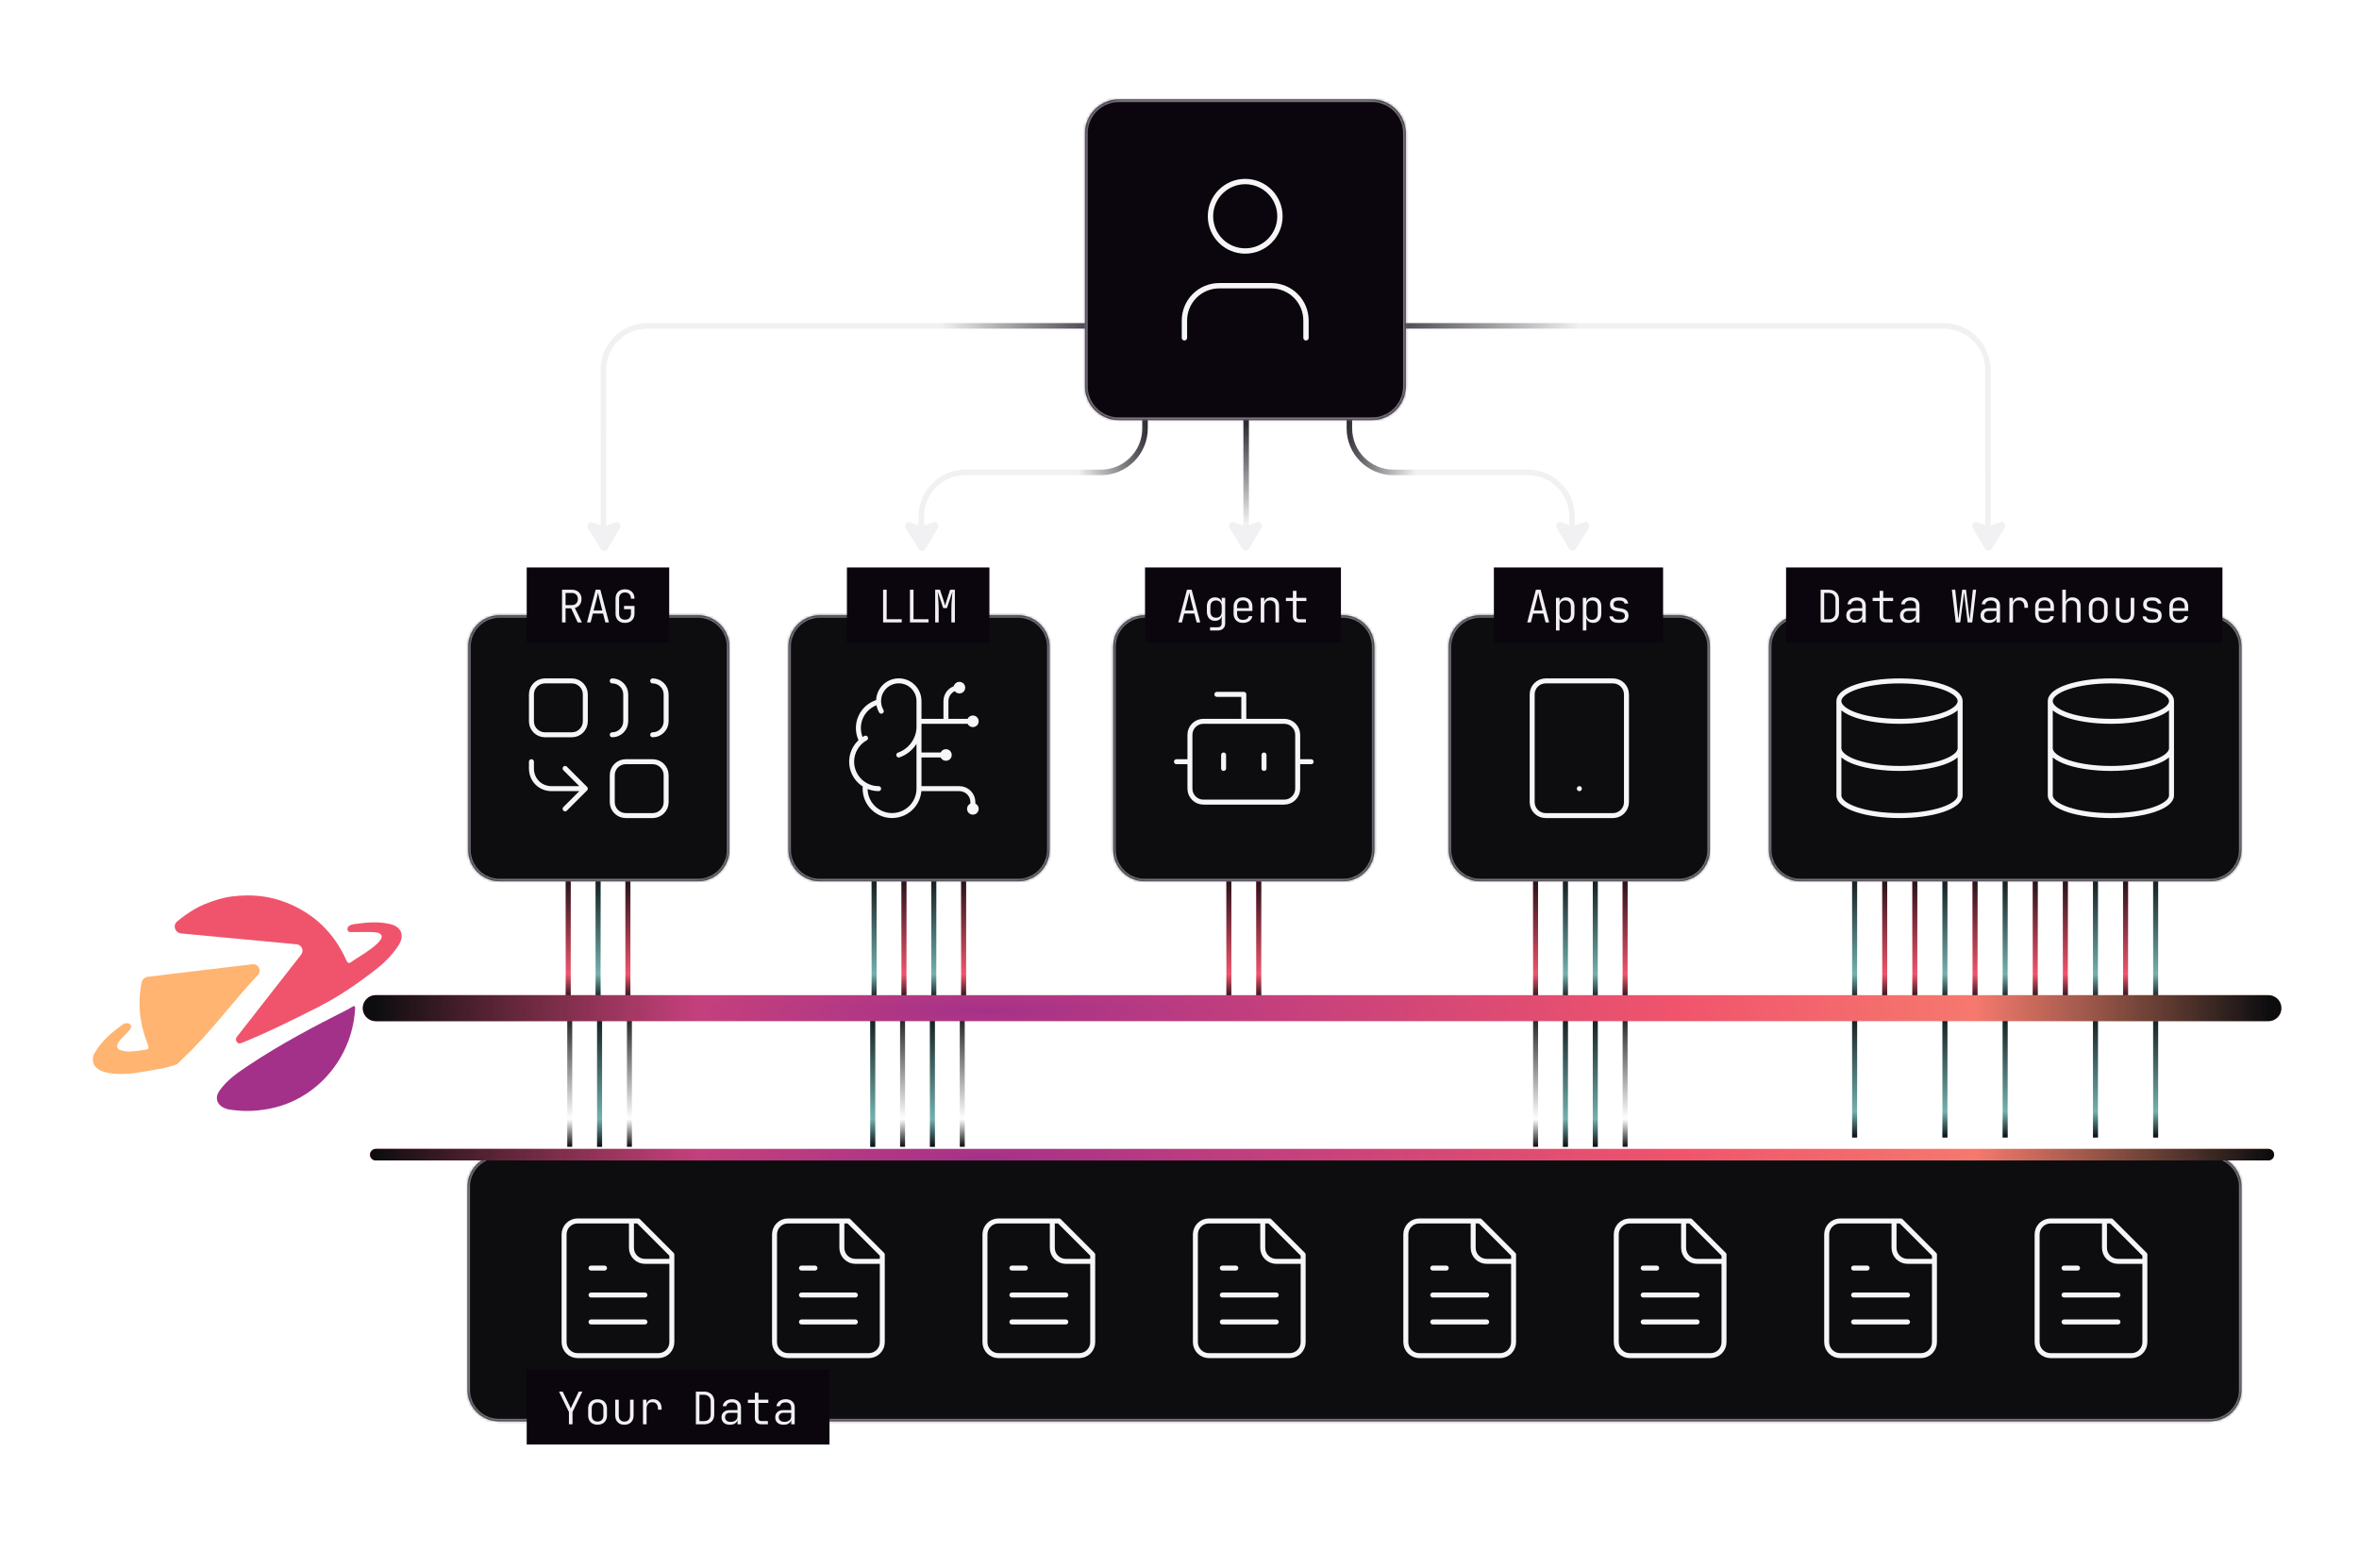 <svg width="883" height="587" viewBox="0 0 883 587" fill="none" xmlns="http://www.w3.org/2000/svg">
<g clip-path="url(#clip0_8_126)">
<rect y="0.545" width="883" height="586" rx="12" fill="none"/>
<path d="M235.035 325.996L235.035 374.399" stroke="#F0546C" stroke-width="1.862"/>
<path d="M235.035 325.996L235.035 374.399" stroke="url(#paint0_linear_8_126)" stroke-width="1.862"/>
<path d="M223.865 325.996L223.865 374.399" stroke="#72B1AD" stroke-width="1.862"/>
<path d="M223.865 325.996L223.865 374.399" stroke="url(#paint1_linear_8_126)" stroke-width="1.862"/>
<path d="M212.695 325.996L212.695 374.399" stroke="#F0546C" stroke-width="1.862"/>
<path d="M212.695 325.996L212.695 374.399" stroke="url(#paint2_linear_8_126)" stroke-width="1.862"/>
<path d="M471.156 325.996L471.156 374.399" stroke="#F0546C" stroke-width="1.862"/>
<path d="M471.156 325.996L471.156 374.399" stroke="url(#paint3_linear_8_126)" stroke-width="1.862"/>
<path d="M459.986 325.996L459.986 374.399" stroke="#F0546C" stroke-width="1.862"/>
<path d="M459.986 325.996L459.986 374.399" stroke="url(#paint4_linear_8_126)" stroke-width="1.862"/>
<path d="M360.697 325.996L360.697 374.4" stroke="#F0546C" stroke-width="1.862"/>
<path d="M360.697 325.996L360.697 374.4" stroke="url(#paint5_linear_8_126)" stroke-width="1.862"/>
<path d="M349.527 325.996L349.527 374.399" stroke="#72B1AD" stroke-width="1.862"/>
<path d="M349.527 325.996L349.527 374.399" stroke="url(#paint6_linear_8_126)" stroke-width="1.862"/>
<path d="M338.357 325.996L338.357 374.399" stroke="#F0546C" stroke-width="1.862"/>
<path d="M338.357 325.996L338.357 374.399" stroke="url(#paint7_linear_8_126)" stroke-width="1.862"/>
<path d="M327.187 325.996L327.187 374.399" stroke="#72B1AD" stroke-width="1.862"/>
<path d="M327.187 325.996L327.187 374.399" stroke="url(#paint8_linear_8_126)" stroke-width="1.862"/>
<path d="M608.298 325.996L608.298 374.4" stroke="#F0546C" stroke-width="1.862"/>
<path d="M608.298 325.996L608.298 374.4" stroke="url(#paint9_linear_8_126)" stroke-width="1.862"/>
<path d="M597.128 325.996L597.128 374.399" stroke="#72B1AD" stroke-width="1.862"/>
<path d="M597.128 325.996L597.128 374.399" stroke="url(#paint10_linear_8_126)" stroke-width="1.862"/>
<path d="M585.958 325.996L585.958 374.399" stroke="#72B1AD" stroke-width="1.862"/>
<path d="M585.958 325.996L585.958 374.399" stroke="url(#paint11_linear_8_126)" stroke-width="1.862"/>
<path d="M574.788 325.996L574.788 374.399" stroke="#F0546C" stroke-width="1.862"/>
<path d="M574.788 325.996L574.788 374.399" stroke="url(#paint12_linear_8_126)" stroke-width="1.862"/>
<path d="M235.601 377.192L235.601 429.318" stroke="url(#paint13_linear_8_126)" stroke-width="1.862"/>
<path d="M224.431 377.192L224.431 429.318" stroke="#72B1AD" stroke-width="1.862"/>
<path d="M224.431 377.192L224.431 429.318" stroke="url(#paint14_linear_8_126)" stroke-width="1.862"/>
<path d="M213.261 377.192L213.261 429.318" stroke="url(#paint15_linear_8_126)" stroke-width="1.862"/>
<path d="M360.182 377.192L360.182 429.319" stroke="url(#paint16_linear_8_126)" stroke-width="1.862"/>
<path d="M349.012 377.192L349.012 429.318" stroke="#72B1AD" stroke-width="1.862"/>
<path d="M349.012 377.192L349.012 429.318" stroke="url(#paint17_linear_8_126)" stroke-width="1.862"/>
<path d="M337.842 377.192L337.842 429.318" stroke="url(#paint18_linear_8_126)" stroke-width="1.862"/>
<path d="M326.672 377.192L326.672 429.318" stroke="#72B1AD" stroke-width="1.862"/>
<path d="M326.672 377.192L326.672 429.318" stroke="url(#paint19_linear_8_126)" stroke-width="1.862"/>
<path d="M608.298 377.192L608.298 429.319" stroke="url(#paint20_linear_8_126)" stroke-width="1.862"/>
<path d="M597.128 377.192L597.128 429.318" stroke="#72B1AD" stroke-width="1.862"/>
<path d="M597.128 377.192L597.128 429.318" stroke="url(#paint21_linear_8_126)" stroke-width="1.862"/>
<path d="M585.958 377.192L585.958 429.318" stroke="#72B1AD" stroke-width="1.862"/>
<path d="M585.958 377.192L585.958 429.318" stroke="url(#paint22_linear_8_126)" stroke-width="1.862"/>
<path d="M574.788 377.192L574.788 429.318" stroke="url(#paint23_linear_8_126)" stroke-width="1.862"/>
<g filter="url(#filter0_dd_8_126)">
<mask id="path-26-inside-1_8_126" fill="white">
<path d="M175.265 238.175C175.265 231.671 180.538 226.397 187.043 226.397H261.225C267.729 226.397 273.002 231.671 273.002 238.175V314.219C273.002 320.723 267.729 325.996 261.225 325.996H187.043C180.538 325.996 175.265 320.723 175.265 314.219V238.175Z"/>
</mask>
<path d="M175.265 238.175C175.265 231.671 180.538 226.397 187.043 226.397H261.225C267.729 226.397 273.002 231.671 273.002 238.175V314.219C273.002 320.723 267.729 325.996 261.225 325.996H187.043C180.538 325.996 175.265 320.723 175.265 314.219V238.175Z" fill="#0D0D10"/>
<path d="M187.043 226.397V227.329H261.225V226.397V225.466H187.043V226.397ZM273.002 238.175H272.071V314.219H273.002H273.934V238.175H273.002ZM261.225 325.996V325.065H187.043V325.996V326.928H261.225V325.996ZM175.265 314.219H176.196V238.175H175.265H174.334V314.219H175.265ZM187.043 325.996V325.065C181.053 325.065 176.196 320.209 176.196 314.219H175.265H174.334C174.334 321.238 180.024 326.928 187.043 326.928V325.996ZM273.002 314.219H272.071C272.071 320.209 267.215 325.065 261.225 325.065V325.996V326.928C268.244 326.928 273.934 321.238 273.934 314.219H273.002ZM261.225 226.397V227.329C267.215 227.329 272.071 232.185 272.071 238.175H273.002H273.934C273.934 231.156 268.244 225.466 261.225 225.466V226.397ZM187.043 226.397V225.466C180.024 225.466 174.334 231.156 174.334 238.175H175.265H176.196C176.196 232.185 181.053 227.329 187.043 227.329V226.397Z" fill="#79727D" mask="url(#path-26-inside-1_8_126)"/>
<path d="M229.176 250.987C231.949 250.987 234.218 253.256 234.218 256.029V266.113C234.218 268.886 231.949 271.155 229.176 271.155M244.302 250.987C247.075 250.987 249.344 253.256 249.344 256.029V266.113C249.344 268.886 247.075 271.155 244.302 271.155M219.092 291.323H206.487C202.201 291.323 198.924 288.046 198.924 283.76V281.239M219.092 291.323L211.529 298.886M219.092 291.323L211.529 283.76M203.966 250.987H214.05C216.834 250.987 219.092 253.244 219.092 256.029V266.113C219.092 268.898 216.834 271.155 214.05 271.155H203.966C201.181 271.155 198.924 268.898 198.924 266.113V256.029C198.924 253.244 201.181 250.987 203.966 250.987ZM234.218 281.239H244.302C247.086 281.239 249.344 283.496 249.344 286.281V296.365C249.344 299.15 247.086 301.407 244.302 301.407H234.218C231.433 301.407 229.176 299.15 229.176 296.365V286.281C229.176 283.496 231.433 281.239 234.218 281.239Z" stroke="#F7F6F7" stroke-width="1.862" stroke-linecap="round" stroke-linejoin="round"/>
</g>
<g filter="url(#filter1_dd_8_126)">
<mask id="path-29-inside-2_8_126" fill="white">
<path d="M295.122 238.175C295.122 231.671 300.395 226.397 306.9 226.397H381.082C387.586 226.397 392.86 231.671 392.86 238.175V314.219C392.86 320.723 387.586 325.996 381.082 325.996H306.9C300.395 325.996 295.122 320.723 295.122 314.219V238.175Z"/>
</mask>
<path d="M295.122 238.175C295.122 231.671 300.395 226.397 306.9 226.397H381.082C387.586 226.397 392.86 231.671 392.86 238.175V314.219C392.86 320.723 387.586 325.996 381.082 325.996H306.9C300.395 325.996 295.122 320.723 295.122 314.219V238.175Z" fill="#0D0D10"/>
<path d="M306.9 226.397V227.329H381.082V226.397V225.466H306.9V226.397ZM392.86 238.175H391.928V314.219H392.86H393.791V238.175H392.86ZM381.082 325.996V325.065H306.9V325.996V326.928H381.082V325.996ZM295.122 314.219H296.054V238.175H295.122H294.191V314.219H295.122ZM306.9 325.996V325.065C300.91 325.065 296.054 320.209 296.054 314.219H295.122H294.191C294.191 321.238 299.881 326.928 306.9 326.928V325.996ZM392.86 314.219H391.928C391.928 320.209 387.072 325.065 381.082 325.065V325.996V326.928C388.101 326.928 393.791 321.238 393.791 314.219H392.86ZM381.082 226.397V227.329C387.072 227.329 391.928 232.185 391.928 238.175H392.86H393.791C393.791 231.156 388.101 225.466 381.082 225.466V226.397ZM306.9 226.397V225.466C299.881 225.466 294.191 231.156 294.191 238.175H295.122H296.054C296.054 232.185 300.91 227.329 306.9 227.329V226.397Z" fill="#79727D" mask="url(#path-29-inside-2_8_126)"/>
<path d="M328.872 258.865C328.827 257.858 328.984 256.852 329.334 255.906C329.683 254.96 330.218 254.094 330.908 253.358C331.597 252.622 332.426 252.031 333.347 251.62C334.268 251.21 335.262 250.987 336.27 250.966C337.278 250.945 338.28 251.126 339.217 251.498C340.155 251.87 341.008 252.426 341.727 253.132C342.447 253.839 343.017 254.682 343.406 255.613C343.795 256.543 343.993 257.542 343.99 258.55V291.323M328.872 258.865C327.39 259.246 326.015 259.959 324.849 260.951C323.684 261.942 322.759 263.186 322.146 264.587C321.532 265.989 321.245 267.512 321.308 269.041C321.37 270.569 321.779 272.064 322.504 273.411M328.872 258.865C328.922 260.085 329.266 261.274 329.876 262.331M322.504 273.411C321.229 274.447 320.226 275.779 319.583 277.291C318.94 278.803 318.676 280.449 318.814 282.086C318.952 283.723 319.488 285.302 320.376 286.684C321.263 288.067 322.475 289.212 323.906 290.02M322.504 273.411C322.965 273.036 323.459 272.704 323.979 272.415M323.906 290.02C323.729 291.387 323.834 292.775 324.215 294.1C324.597 295.425 325.245 296.657 326.121 297.721C326.997 298.785 328.082 299.659 329.309 300.287C330.535 300.916 331.878 301.286 333.254 301.375C334.629 301.464 336.008 301.271 337.306 300.806C338.603 300.341 339.792 299.616 340.798 298.674C341.805 297.732 342.607 296.593 343.156 295.329C343.705 294.065 343.989 292.701 343.99 291.323M323.906 290.02C325.419 290.873 327.128 291.323 328.865 291.323M343.99 291.323L359.117 291.323C360.454 291.323 361.737 291.854 362.682 292.8C363.628 293.745 364.159 295.028 364.159 296.365V298.886M336.428 278.718C338.544 277.973 340.393 276.618 341.739 274.823C343.085 273.028 343.869 270.874 343.991 268.634M343.991 278.718H354.075M343.991 266.113H364.159M354.075 266.113V258.55C354.075 257.213 354.606 255.93 355.552 254.985C356.497 254.039 357.78 253.508 359.117 253.508M355.335 278.718C355.335 279.414 354.771 279.978 354.075 279.978C353.379 279.978 352.814 279.414 352.814 278.718C352.814 278.022 353.379 277.457 354.075 277.457C354.771 277.457 355.335 278.022 355.335 278.718ZM360.377 253.508C360.377 254.204 359.813 254.768 359.117 254.768C358.421 254.768 357.856 254.204 357.856 253.508C357.856 252.812 358.421 252.247 359.117 252.247C359.813 252.247 360.377 252.812 360.377 253.508ZM365.419 298.886C365.419 299.582 364.855 300.146 364.159 300.146C363.463 300.146 362.898 299.582 362.898 298.886C362.898 298.19 363.463 297.625 364.159 297.625C364.855 297.625 365.419 298.19 365.419 298.886ZM365.419 266.113C365.419 266.809 364.855 267.373 364.159 267.373C363.463 267.373 362.898 266.809 362.898 266.113C362.898 265.417 363.463 264.852 364.159 264.852C364.855 264.852 365.419 265.417 365.419 266.113Z" stroke="#F7F6F7" stroke-width="1.862" stroke-linecap="round" stroke-linejoin="round"/>
</g>
<g filter="url(#filter2_dd_8_126)">
<mask id="path-32-inside-3_8_126" fill="white">
<path d="M416.703 238.175C416.703 231.671 421.976 226.397 428.48 226.397H502.662C509.167 226.397 514.44 231.671 514.44 238.175V314.219C514.44 320.723 509.167 325.996 502.662 325.996H428.48C421.976 325.996 416.703 320.723 416.703 314.219V238.175Z"/>
</mask>
<path d="M416.703 238.175C416.703 231.671 421.976 226.397 428.48 226.397H502.662C509.167 226.397 514.44 231.671 514.44 238.175V314.219C514.44 320.723 509.167 325.996 502.662 325.996H428.48C421.976 325.996 416.703 320.723 416.703 314.219V238.175Z" fill="#0D0D10"/>
<path d="M428.48 226.397V227.329H502.662V226.397V225.466H428.48V226.397ZM514.44 238.175H513.509V314.219H514.44H515.371V238.175H514.44ZM502.662 325.996V325.065H428.48V325.996V326.928H502.662V325.996ZM416.703 314.219H417.634V238.175H416.703H415.772V314.219H416.703ZM428.48 325.996V325.065C422.49 325.065 417.634 320.209 417.634 314.219H416.703H415.772C415.772 321.238 421.462 326.928 428.48 326.928V325.996ZM514.44 314.219H513.509C513.509 320.209 508.653 325.065 502.662 325.065V325.996V326.928C509.681 326.928 515.371 321.238 515.371 314.219H514.44ZM502.662 226.397V227.329C508.653 227.329 513.509 232.185 513.509 238.175H514.44H515.371C515.371 231.156 509.681 225.466 502.662 225.466V226.397ZM428.48 226.397V225.466C421.462 225.466 415.772 231.156 415.772 238.175H416.703H417.634C417.634 232.185 422.49 227.329 428.48 227.329V226.397Z" fill="#79727D" mask="url(#path-32-inside-3_8_126)"/>
<path d="M465.571 266.113V256.029H455.487M440.361 281.239H445.403M485.739 281.239H490.781M473.134 278.718V283.76M458.008 278.718V283.76M450.445 266.113H480.697C483.482 266.113 485.739 268.37 485.739 271.155V291.323C485.739 294.108 483.482 296.365 480.697 296.365H450.445C447.661 296.365 445.403 294.108 445.403 291.323V271.155C445.403 268.37 447.661 266.113 450.445 266.113Z" stroke="#F7F6F7" stroke-width="1.862" stroke-linecap="round" stroke-linejoin="round"/>
</g>
<g filter="url(#filter3_dd_8_126)">
<mask id="path-35-inside-4_8_126" fill="white">
<path d="M542.285 238.175C542.285 231.671 547.558 226.397 554.063 226.397H628.244C634.749 226.397 640.022 231.671 640.022 238.175V314.219C640.022 320.723 634.749 325.996 628.244 325.996H554.063C547.558 325.996 542.285 320.723 542.285 314.219V238.175Z"/>
</mask>
<path d="M542.285 238.175C542.285 231.671 547.558 226.397 554.063 226.397H628.244C634.749 226.397 640.022 231.671 640.022 238.175V314.219C640.022 320.723 634.749 325.996 628.244 325.996H554.063C547.558 325.996 542.285 320.723 542.285 314.219V238.175Z" fill="#0D0D10"/>
<path d="M554.063 226.397V227.329H628.244V226.397V225.466H554.063V226.397ZM640.022 238.175H639.091V314.219H640.022H640.953V238.175H640.022ZM628.244 325.996V325.065H554.063V325.996V326.928H628.244V325.996ZM542.285 314.219H543.216V238.175H542.285H541.354V314.219H542.285ZM554.063 325.996V325.065C548.072 325.065 543.216 320.209 543.216 314.219H542.285H541.354C541.354 321.238 547.044 326.928 554.063 326.928V325.996ZM640.022 314.219H639.091C639.091 320.209 634.235 325.065 628.244 325.065V325.996V326.928C635.263 326.928 640.953 321.238 640.953 314.219H640.022ZM628.244 226.397V227.329C634.235 227.329 639.091 232.185 639.091 238.175H640.022H640.953C640.953 231.156 635.263 225.466 628.244 225.466V226.397ZM554.063 226.397V225.466C547.044 225.466 541.354 231.156 541.354 238.175H542.285H543.216C543.216 232.185 548.072 227.329 554.063 227.329V226.397Z" fill="#79727D" mask="url(#path-35-inside-4_8_126)"/>
<path d="M591.154 291.323H591.179M578.549 250.987H603.759C606.543 250.987 608.801 253.244 608.801 256.029V296.365C608.801 299.15 606.543 301.407 603.759 301.407H578.549C575.764 301.407 573.507 299.15 573.507 296.365V256.029C573.507 253.244 575.764 250.987 578.549 250.987Z" stroke="#F7F6F7" stroke-width="1.862" stroke-linecap="round" stroke-linejoin="round"/>
</g>
<rect width="53.34" height="28.174" transform="translate(197.155 212.433)" fill="#0B050E"/>
<path d="M210.375 233.02V220.784H214.062C214.789 220.784 215.42 220.93 215.957 221.22C216.504 221.511 216.923 221.919 217.214 222.444C217.515 222.958 217.666 223.567 217.666 224.271C217.666 225.109 217.443 225.824 216.996 226.416C216.549 227.009 215.94 227.405 215.169 227.606L217.817 233.02H216.241L213.794 227.741H211.699V233.02H210.375ZM211.699 226.534H214.062C214.744 226.534 215.286 226.327 215.688 225.913C216.102 225.5 216.309 224.947 216.309 224.254C216.309 223.561 216.102 223.014 215.688 222.611C215.286 222.198 214.744 221.991 214.062 221.991H211.699V226.534ZM219.721 233.02L222.956 220.784H224.716L227.935 233.02H226.594L225.739 229.702H221.917L221.079 233.02H219.721ZM222.185 228.562H225.454L224.415 224.472C224.247 223.79 224.113 223.22 224.012 222.762C223.912 222.293 223.85 221.991 223.828 221.857C223.806 221.991 223.744 222.293 223.644 222.762C223.543 223.22 223.409 223.79 223.241 224.472L222.185 228.562ZM233.962 233.188C233.236 233.188 232.605 233.048 232.068 232.769C231.543 232.49 231.135 232.087 230.845 231.562C230.554 231.037 230.409 230.422 230.409 229.718V224.086C230.409 223.371 230.554 222.757 230.845 222.243C231.135 221.717 231.543 221.315 232.068 221.036C232.605 220.756 233.236 220.617 233.962 220.617C234.677 220.617 235.298 220.762 235.823 221.053C236.359 221.332 236.773 221.734 237.063 222.259C237.354 222.785 237.499 223.41 237.499 224.137H236.175C236.175 223.399 235.979 222.829 235.588 222.427C235.197 222.014 234.655 221.807 233.962 221.807C233.269 221.807 232.722 222.008 232.32 222.41C231.929 222.801 231.733 223.36 231.733 224.086V229.718C231.733 230.434 231.929 230.992 232.32 231.395C232.722 231.797 233.269 231.998 233.962 231.998C234.655 231.998 235.197 231.797 235.588 231.395C235.979 230.981 236.175 230.406 236.175 229.668V228.076H233.577V226.852H237.499V229.668C237.499 230.383 237.354 231.009 237.063 231.545C236.773 232.071 236.359 232.478 235.823 232.769C235.298 233.048 234.677 233.188 233.962 233.188Z" fill="#F1F0F2"/>
<g filter="url(#filter4_dd_8_126)">
<mask id="path-39-inside-5_8_126" fill="white">
<path d="M175 440.352C175 433.848 180.273 428.575 186.778 428.575H827.222C833.727 428.575 839 433.848 839 440.352V516.396C839 522.9 833.727 528.174 827.222 528.174H186.778C180.273 528.174 175 522.9 175 516.396V440.352Z"/>
</mask>
<path d="M175 440.352C175 433.848 180.273 428.575 186.778 428.575H827.222C833.727 428.575 839 433.848 839 440.352V516.396C839 522.9 833.727 528.174 827.222 528.174H186.778C180.273 528.174 175 522.9 175 516.396V440.352Z" fill="#0D0D10"/>
<path d="M186.778 428.575V429.506H827.222V428.575V427.644H186.778V428.575ZM839 440.352H838.069V516.396H839H839.931V440.352H839ZM827.222 528.174V527.242H186.778V528.174V529.105H827.222V528.174ZM175 516.396H175.931V440.352H175H174.069V516.396H175ZM186.778 528.174V527.242C180.787 527.242 175.931 522.386 175.931 516.396H175H174.069C174.069 523.415 179.759 529.105 186.778 529.105V528.174ZM839 516.396H838.069C838.069 522.386 833.213 527.242 827.222 527.242V528.174V529.105C834.241 529.105 839.931 523.415 839.931 516.396H839ZM827.222 428.575V429.506C833.213 429.506 838.069 434.362 838.069 440.352H839H839.931C839.931 433.333 834.241 427.644 827.222 427.644V428.575ZM186.778 428.575V427.644C179.759 427.644 174.069 433.333 174.069 440.352H175H175.931C175.931 434.362 180.787 429.506 186.778 429.506V428.575Z" fill="#79727D" mask="url(#path-39-inside-5_8_126)"/>
<path d="M236.357 453.164V463.248C236.357 464.585 236.888 465.868 237.834 466.813C238.78 467.759 240.062 468.29 241.399 468.29H251.483M226.273 470.811H221.231M241.399 480.895H221.231M241.399 490.979H221.231M238.878 453.164H216.189C214.852 453.164 213.57 453.695 212.624 454.641C211.678 455.587 211.147 456.869 211.147 458.206V498.542C211.147 499.879 211.678 501.162 212.624 502.107C213.57 503.053 214.852 503.584 216.189 503.584H246.441C247.778 503.584 249.061 503.053 250.006 502.107C250.952 501.162 251.483 499.879 251.483 498.542V465.769L238.878 453.164Z" stroke="#F7F6F7" stroke-width="1.862" stroke-linecap="round" stroke-linejoin="round"/>
<path d="M315.124 453.164V463.248C315.124 464.585 315.656 465.868 316.601 466.813C317.547 467.759 318.829 468.29 320.166 468.29H330.25M305.04 470.811H299.998M320.166 480.895H299.998M320.166 490.979H299.998M317.645 453.164H294.956C293.619 453.164 292.337 453.695 291.391 454.641C290.446 455.586 289.914 456.869 289.914 458.206V498.542C289.914 499.879 290.446 501.162 291.391 502.107C292.337 503.053 293.619 503.584 294.956 503.584H325.208C326.546 503.584 327.828 503.053 328.774 502.107C329.719 501.162 330.25 499.879 330.25 498.542V465.769L317.645 453.164Z" stroke="#F7F6F7" stroke-width="1.862" stroke-linecap="round" stroke-linejoin="round"/>
<path d="M393.891 453.164V463.248C393.891 464.585 394.423 465.868 395.368 466.813C396.314 467.759 397.596 468.29 398.933 468.29H409.017M383.807 470.811H378.765M398.933 480.895H378.765M398.933 490.979H378.765M396.412 453.164H373.723C372.386 453.164 371.104 453.695 370.158 454.641C369.213 455.586 368.681 456.869 368.681 458.206V498.542C368.681 499.879 369.213 501.162 370.158 502.107C371.104 503.053 372.386 503.584 373.723 503.584H403.975C405.313 503.584 406.595 503.053 407.541 502.107C408.486 501.162 409.017 499.879 409.017 498.542V465.769L396.412 453.164Z" stroke="#F7F6F7" stroke-width="1.862" stroke-linecap="round" stroke-linejoin="round"/>
<path d="M472.658 453.164V463.248C472.658 464.585 473.19 465.868 474.135 466.813C475.081 467.759 476.363 468.29 477.7 468.29H487.784M462.574 470.811H457.532M477.7 480.895H457.532M477.7 490.979H457.532M475.179 453.164H452.49C451.153 453.164 449.871 453.695 448.925 454.641C447.98 455.586 447.448 456.869 447.448 458.206V498.542C447.448 499.879 447.98 501.162 448.925 502.107C449.871 503.053 451.153 503.584 452.49 503.584H482.742C484.08 503.584 485.362 503.053 486.308 502.107C487.253 501.162 487.784 499.879 487.784 498.542V465.769L475.179 453.164Z" stroke="#F7F6F7" stroke-width="1.862" stroke-linecap="round" stroke-linejoin="round"/>
<path d="M551.426 453.164V463.248C551.426 464.585 551.957 465.868 552.902 466.813C553.848 467.759 555.13 468.29 556.468 468.29H566.552M541.342 470.811H536.3M556.468 480.895H536.3M556.468 490.979H536.3M553.947 453.164H531.258C529.92 453.164 528.638 453.695 527.692 454.641C526.747 455.586 526.216 456.869 526.216 458.206V498.542C526.216 499.879 526.747 501.162 527.692 502.107C528.638 503.053 529.92 503.584 531.258 503.584H561.51C562.847 503.584 564.129 503.053 565.075 502.107C566.02 501.162 566.552 499.879 566.552 498.542V465.769L553.947 453.164Z" stroke="#F7F6F7" stroke-width="1.862" stroke-linecap="round" stroke-linejoin="round"/>
<path d="M630.193 453.164V463.248C630.193 464.585 630.724 465.868 631.669 466.813C632.615 467.759 633.897 468.29 635.235 468.29H645.319M620.109 470.811H615.067M635.235 480.895H615.067M635.235 490.979H615.067M632.714 453.164H610.025C608.687 453.164 607.405 453.695 606.459 454.641C605.514 455.586 604.983 456.869 604.983 458.206V498.542C604.983 499.879 605.514 501.162 606.459 502.107C607.405 503.053 608.687 503.584 610.025 503.584H640.277C641.614 503.584 642.896 503.053 643.842 502.107C644.787 501.162 645.319 499.879 645.319 498.542V465.769L632.714 453.164Z" stroke="#F7F6F7" stroke-width="1.862" stroke-linecap="round" stroke-linejoin="round"/>
<path d="M708.96 453.164V463.248C708.96 464.585 709.491 465.868 710.436 466.813C711.382 467.759 712.664 468.29 714.002 468.29H724.086M698.876 470.811H693.834M714.002 480.895H693.834M714.002 490.979H693.834M711.481 453.164H688.792C687.455 453.164 686.172 453.695 685.226 454.641C684.281 455.586 683.75 456.869 683.75 458.206V498.542C683.75 499.879 684.281 501.162 685.226 502.107C686.172 503.053 687.455 503.584 688.792 503.584H719.044C720.381 503.584 721.663 503.053 722.609 502.107C723.555 501.162 724.086 499.879 724.086 498.542V465.769L711.481 453.164Z" stroke="#F7F6F7" stroke-width="1.862" stroke-linecap="round" stroke-linejoin="round"/>
<path d="M787.727 453.164V463.248C787.727 464.585 788.258 465.868 789.204 466.813C790.149 467.759 791.432 468.29 792.769 468.29H802.853M777.643 470.811H772.601M792.769 480.895H772.601M792.769 490.979H772.601M790.248 453.164H767.559C766.222 453.164 764.939 453.695 763.994 454.641C763.048 455.586 762.517 456.869 762.517 458.206V498.542C762.517 499.879 763.048 501.162 763.994 502.107C764.939 503.053 766.222 503.584 767.559 503.584H797.811C799.148 503.584 800.43 503.053 801.376 502.107C802.322 501.162 802.853 499.879 802.853 498.542V465.769L790.248 453.164Z" stroke="#F7F6F7" stroke-width="1.862" stroke-linecap="round" stroke-linejoin="round"/>
</g>
<rect width="73.34" height="28.174" transform="translate(428.592 212.433)" fill="#0B050E"/>
<path d="M441.058 233.02L444.293 220.784H446.053L449.271 233.02H447.93L447.076 229.702H443.254L442.416 233.02H441.058ZM443.522 228.562H446.791L445.751 224.472C445.584 223.79 445.45 223.22 445.349 222.762C445.249 222.293 445.187 221.991 445.165 221.857C445.142 221.991 445.081 222.293 444.98 222.762C444.88 223.22 444.746 223.79 444.578 224.472L443.522 228.562ZM452.936 236.038V234.831H455.735C456.26 234.831 456.646 234.708 456.891 234.462C457.148 234.216 457.277 233.842 457.277 233.339V232.266L457.31 230.523H457.009L457.327 230.137C457.327 230.83 457.098 231.383 456.64 231.797C456.182 232.21 455.567 232.417 454.796 232.417C453.857 232.417 453.114 232.11 452.567 231.495C452.019 230.869 451.746 230.037 451.746 228.998V227.037C451.746 225.997 452.019 225.17 452.567 224.556C453.114 223.941 453.857 223.634 454.796 223.634C455.567 223.634 456.182 223.841 456.64 224.254C457.098 224.656 457.327 225.204 457.327 225.897L457.025 225.511H457.294V223.802H458.601V233.339C458.601 234.188 458.35 234.847 457.847 235.317C457.355 235.797 456.651 236.038 455.735 236.038H452.936ZM455.182 231.26C455.841 231.26 456.355 231.059 456.724 230.657C457.104 230.244 457.294 229.674 457.294 228.947V227.104C457.294 226.377 457.104 225.813 456.724 225.411C456.355 224.997 455.841 224.79 455.182 224.79C454.511 224.79 453.992 224.992 453.623 225.394C453.254 225.796 453.07 226.366 453.07 227.104V228.947C453.07 229.685 453.254 230.255 453.623 230.657C453.992 231.059 454.511 231.26 455.182 231.26ZM465.266 233.188C464.55 233.188 463.93 233.048 463.405 232.769C462.88 232.478 462.472 232.071 462.182 231.545C461.891 231.02 461.746 230.411 461.746 229.718V227.104C461.746 226.4 461.891 225.791 462.182 225.277C462.472 224.751 462.88 224.349 463.405 224.07C463.93 223.779 464.55 223.634 465.266 223.634C465.981 223.634 466.601 223.779 467.126 224.07C467.651 224.349 468.059 224.751 468.35 225.277C468.64 225.791 468.786 226.4 468.786 227.104V228.729H463.053V229.718C463.053 230.467 463.243 231.048 463.623 231.462C464.014 231.864 464.562 232.065 465.266 232.065C465.858 232.065 466.338 231.948 466.707 231.713C467.087 231.478 467.327 231.138 467.428 230.691H468.752C468.629 231.462 468.255 232.071 467.629 232.518C467.003 232.965 466.215 233.188 465.266 233.188ZM467.478 227.841V227.104C467.478 226.355 467.288 225.779 466.908 225.377C466.528 224.964 465.981 224.757 465.266 224.757C464.562 224.757 464.014 224.964 463.623 225.377C463.243 225.779 463.053 226.355 463.053 227.104V227.69H467.612L467.478 227.841ZM471.914 233.02V223.802H473.238V225.511H473.573L473.204 225.997C473.204 225.26 473.428 224.684 473.875 224.271C474.333 223.846 474.953 223.634 475.735 223.634C476.651 223.634 477.383 223.924 477.931 224.506C478.479 225.075 478.752 225.852 478.752 226.835V233.02H477.428V226.986C477.428 226.282 477.244 225.74 476.875 225.36C476.506 224.98 476.003 224.79 475.366 224.79C474.707 224.79 474.188 224.992 473.808 225.394C473.428 225.796 473.238 226.366 473.238 227.104V233.02H471.914ZM486.372 233.02C485.601 233.02 485.003 232.819 484.579 232.417C484.154 232.004 483.942 231.422 483.942 230.674V225.008H481.327V223.802H483.942V221.203H485.283V223.802H488.987V225.008H485.283V230.674C485.283 231.434 485.646 231.814 486.372 231.814H488.82V233.02H486.372Z" fill="#F1F0F2"/>
<rect width="53.34" height="28.174" transform="translate(317.012 212.433)" fill="#0B050E"/>
<path d="M330.551 233.02V220.784H331.892V231.814H337.523V233.02H330.551ZM340.601 233.02V220.784H341.942V231.814H347.574V233.02H340.601ZM350.048 233.02V220.784H351.842L353.233 224.941C353.345 225.265 353.451 225.595 353.551 225.93C353.652 226.265 353.725 226.528 353.769 226.718C353.825 226.528 353.898 226.265 353.987 225.93C354.088 225.595 354.194 225.26 354.306 224.925L355.63 220.784H357.423V233.02H356.116V227.791C356.116 227.321 356.127 226.802 356.149 226.232C356.183 225.651 356.222 225.07 356.267 224.489C356.311 223.908 356.356 223.355 356.401 222.829C356.446 222.293 356.485 221.835 356.518 221.455L354.456 227.64H353.048L350.97 221.455C351.015 221.835 351.059 222.282 351.104 222.796C351.149 223.299 351.188 223.841 351.221 224.422C351.255 224.992 351.283 225.567 351.305 226.148C351.339 226.729 351.356 227.277 351.356 227.791V233.02H350.048Z" fill="#F1F0F2"/>
<path d="M728.011 325.996L728.011 374.4" stroke="#72B1AD" stroke-width="1.862"/>
<path d="M728.011 325.996L728.011 374.4" stroke="url(#paint24_linear_8_126)" stroke-width="1.862"/>
<path d="M716.743 325.996L716.743 374.4" stroke="#F0546C" stroke-width="1.862"/>
<path d="M716.743 325.996L716.743 374.4" stroke="url(#paint25_linear_8_126)" stroke-width="1.862"/>
<path d="M705.475 325.996L705.475 374.399" stroke="#F0546C" stroke-width="1.862"/>
<path d="M705.475 325.996L705.475 374.399" stroke="url(#paint26_linear_8_126)" stroke-width="1.862"/>
<path d="M694.207 325.996L694.207 374.399" stroke="#72B1AD" stroke-width="1.862"/>
<path d="M694.207 325.996L694.207 374.399" stroke="url(#paint27_linear_8_126)" stroke-width="1.862"/>
<path d="M750.546 325.996L750.546 374.4" stroke="#72B1AD" stroke-width="1.862"/>
<path d="M750.546 325.996L750.546 374.4" stroke="url(#paint28_linear_8_126)" stroke-width="1.862"/>
<path d="M739.279 325.996L739.279 374.399" stroke="#F0546C" stroke-width="1.862"/>
<path d="M739.279 325.996L739.279 374.399" stroke="url(#paint29_linear_8_126)" stroke-width="1.862"/>
<path d="M806.886 325.996L806.886 374.4" stroke="#72B1AD" stroke-width="1.862"/>
<path d="M806.886 325.996L806.886 374.4" stroke="url(#paint30_linear_8_126)" stroke-width="1.862"/>
<path d="M795.618 325.996L795.618 374.4" stroke="#F0546C" stroke-width="1.862"/>
<path d="M795.618 325.996L795.618 374.4" stroke="url(#paint31_linear_8_126)" stroke-width="1.862"/>
<path d="M784.35 325.996L784.35 374.4" stroke="#72B1AD" stroke-width="1.862"/>
<path d="M784.35 325.996L784.35 374.4" stroke="url(#paint32_linear_8_126)" stroke-width="1.862"/>
<path d="M773.082 325.996L773.082 374.4" stroke="#F0546C" stroke-width="1.862"/>
<path d="M773.082 325.996L773.082 374.4" stroke="url(#paint33_linear_8_126)" stroke-width="1.862"/>
<path d="M761.814 325.996L761.814 374.4" stroke="#F0546C" stroke-width="1.862"/>
<path d="M761.814 325.996L761.814 374.4" stroke="url(#paint34_linear_8_126)" stroke-width="1.862"/>
<path d="M728.011 377.428L728.011 425.832" stroke="#72B1AD" stroke-width="1.862"/>
<path d="M728.011 377.428L728.011 425.832" stroke="url(#paint35_linear_8_126)" stroke-width="1.862"/>
<path d="M694.207 377.428L694.207 425.832" stroke="#72B1AD" stroke-width="1.862"/>
<path d="M694.207 377.428L694.207 425.832" stroke="url(#paint36_linear_8_126)" stroke-width="1.862"/>
<path d="M750.546 377.428L750.546 425.832" stroke="#72B1AD" stroke-width="1.862"/>
<path d="M750.546 377.428L750.546 425.832" stroke="url(#paint37_linear_8_126)" stroke-width="1.862"/>
<path d="M806.886 377.428L806.886 425.832" stroke="#72B1AD" stroke-width="1.862"/>
<path d="M806.886 377.428L806.886 425.832" stroke="url(#paint38_linear_8_126)" stroke-width="1.862"/>
<path d="M784.35 377.428L784.35 425.832" stroke="#72B1AD" stroke-width="1.862"/>
<path d="M784.35 377.428L784.35 425.832" stroke="url(#paint39_linear_8_126)" stroke-width="1.862"/>
<g filter="url(#filter5_dd_8_126)">
<mask id="path-67-inside-6_8_126" fill="white">
<path d="M662.142 238.175C662.142 231.671 667.415 226.397 673.92 226.397H827.222C833.727 226.397 839 231.671 839 238.175V314.219C839 320.723 833.727 325.996 827.222 325.996H673.92C667.415 325.996 662.142 320.723 662.142 314.219V238.175Z"/>
</mask>
<path d="M662.142 238.175C662.142 231.671 667.415 226.397 673.92 226.397H827.222C833.727 226.397 839 231.671 839 238.175V314.219C839 320.723 833.727 325.996 827.222 325.996H673.92C667.415 325.996 662.142 320.723 662.142 314.219V238.175Z" fill="#0D0D10"/>
<path d="M673.92 226.397V227.329H827.222V226.397V225.466H673.92V226.397ZM839 238.175H838.069V314.219H839H839.931V238.175H839ZM827.222 325.996V325.065H673.92V325.996V326.928H827.222V325.996ZM662.142 314.219H663.073V238.175H662.142H661.211V314.219H662.142ZM673.92 325.996V325.065C667.93 325.065 663.073 320.209 663.073 314.219H662.142H661.211C661.211 321.238 666.901 326.928 673.92 326.928V325.996ZM839 314.219H838.069C838.069 320.209 833.213 325.065 827.222 325.065V325.996V326.928C834.241 326.928 839.931 321.238 839.931 314.219H839ZM827.222 226.397V227.329C833.213 227.329 838.069 232.185 838.069 238.175H839H839.931C839.931 231.156 834.241 225.466 827.222 225.466V226.397ZM673.92 226.397V225.466C666.901 225.466 661.211 231.156 661.211 238.175H662.142H663.073C663.073 232.185 667.93 227.329 673.92 227.329V226.397Z" fill="#79727D" mask="url(#path-67-inside-6_8_126)"/>
<path d="M733.7 258.55C733.7 262.727 723.542 266.113 711.011 266.113C698.48 266.113 688.322 262.727 688.322 258.55M733.7 258.55C733.7 254.373 723.542 250.987 711.011 250.987C698.48 250.987 688.322 254.373 688.322 258.55M733.7 258.55V293.844C733.7 295.85 731.309 297.773 727.054 299.192C722.799 300.61 717.028 301.407 711.011 301.407C704.993 301.407 699.222 300.61 694.967 299.192C690.712 297.773 688.322 295.85 688.322 293.844V258.55M688.322 276.197C688.322 278.203 690.712 280.126 694.967 281.545C699.222 282.963 704.993 283.76 711.011 283.76C717.028 283.76 722.799 282.963 727.054 281.545C731.309 280.126 733.7 278.203 733.7 276.197" stroke="#F7F6F7" stroke-width="1.862" stroke-linecap="round" stroke-linejoin="round"/>
<path d="M812.82 258.55C812.82 262.727 802.662 266.113 790.131 266.113C777.601 266.113 767.442 262.727 767.442 258.55M812.82 258.55C812.82 254.373 802.662 250.987 790.131 250.987C777.601 250.987 767.442 254.373 767.442 258.55M812.82 258.55V293.844C812.82 295.85 810.43 297.773 806.175 299.192C801.92 300.61 796.149 301.407 790.131 301.407C784.114 301.407 778.343 300.61 774.088 299.192C769.833 297.773 767.442 295.85 767.442 293.844V258.55M767.442 276.197C767.442 278.203 769.833 280.126 774.088 281.545C778.343 282.963 784.114 283.76 790.131 283.76C796.149 283.76 801.92 282.963 806.175 281.545C810.43 280.126 812.82 278.203 812.82 276.197" stroke="#F7F6F7" stroke-width="1.862" stroke-linecap="round" stroke-linejoin="round"/>
</g>
<rect width="163.34" height="28.174" transform="translate(668.546 212.433)" fill="#0B050E"/>
<path d="M681.489 233.02V220.784H684.523C685.305 220.784 685.981 220.935 686.551 221.237C687.132 221.539 687.579 221.969 687.892 222.528C688.205 223.075 688.361 223.718 688.361 224.455V229.333C688.361 230.082 688.205 230.735 687.892 231.294C687.579 231.842 687.132 232.266 686.551 232.568C685.981 232.87 685.305 233.02 684.523 233.02H681.489ZM682.813 231.83H684.523C685.305 231.83 685.92 231.607 686.367 231.16C686.814 230.713 687.037 230.104 687.037 229.333V224.455C687.037 223.695 686.808 223.092 686.35 222.645C685.903 222.198 685.294 221.974 684.523 221.974H682.813V231.83ZM694.221 233.188C693.249 233.188 692.484 232.942 691.925 232.451C691.366 231.948 691.087 231.272 691.087 230.422C691.087 229.584 691.361 228.925 691.908 228.445C692.456 227.953 693.193 227.707 694.121 227.707H697.054V226.735C697.054 226.12 696.875 225.645 696.518 225.31C696.16 224.975 695.652 224.807 694.992 224.807C694.411 224.807 693.925 224.936 693.534 225.193C693.154 225.45 692.936 225.796 692.88 226.232H691.539C691.651 225.439 692.02 224.807 692.646 224.338C693.283 223.869 694.076 223.634 695.026 223.634C696.054 223.634 696.87 223.913 697.473 224.472C698.076 225.02 698.378 225.763 698.378 226.701V233.02H697.071V231.227H696.853L697.104 230.959C697.104 231.64 696.842 232.182 696.316 232.585C695.791 232.987 695.093 233.188 694.221 233.188ZM694.54 232.115C695.277 232.115 695.881 231.931 696.35 231.562C696.819 231.193 697.054 230.713 697.054 230.121V228.729H694.137C693.612 228.729 693.193 228.875 692.88 229.165C692.567 229.456 692.411 229.852 692.411 230.355C692.411 230.892 692.601 231.322 692.981 231.646C693.361 231.959 693.88 232.115 694.54 232.115ZM705.998 233.02C705.227 233.02 704.629 232.819 704.205 232.417C703.78 232.004 703.568 231.422 703.568 230.674V225.008H700.953V223.802H703.568V221.203H704.909V223.802H708.613V225.008H704.909V230.674C704.909 231.434 705.272 231.814 705.998 231.814H708.445V233.02H705.998ZM714.322 233.188C713.35 233.188 712.585 232.942 712.026 232.451C711.467 231.948 711.188 231.272 711.188 230.422C711.188 229.584 711.462 228.925 712.009 228.445C712.557 227.953 713.294 227.707 714.222 227.707H717.155V226.735C717.155 226.12 716.976 225.645 716.619 225.31C716.261 224.975 715.753 224.807 715.093 224.807C714.512 224.807 714.026 224.936 713.635 225.193C713.255 225.45 713.037 225.796 712.981 226.232H711.64C711.752 225.439 712.121 224.807 712.747 224.338C713.384 223.869 714.177 223.634 715.127 223.634C716.155 223.634 716.971 223.913 717.574 224.472C718.177 225.02 718.479 225.763 718.479 226.701V233.02H717.172V231.227H716.954L717.205 230.959C717.205 231.64 716.943 232.182 716.417 232.585C715.892 232.987 715.194 233.188 714.322 233.188ZM714.641 232.115C715.378 232.115 715.982 231.931 716.451 231.562C716.92 231.193 717.155 230.713 717.155 230.121V228.729H714.238C713.713 228.729 713.294 228.875 712.981 229.165C712.668 229.456 712.512 229.852 712.512 230.355C712.512 230.892 712.702 231.322 713.082 231.646C713.462 231.959 713.981 232.115 714.641 232.115ZM732.043 233.02L730.601 220.784H731.859L732.848 229.836C732.87 230.07 732.892 230.327 732.915 230.607C732.948 230.875 732.976 231.143 732.998 231.411C733.021 231.668 733.032 231.886 733.032 232.065C733.054 231.886 733.077 231.668 733.099 231.411C733.133 231.143 733.166 230.875 733.2 230.607C733.233 230.327 733.267 230.07 733.3 229.836L734.473 220.784H735.898L736.988 229.836C737.021 230.07 737.055 230.327 737.088 230.607C737.122 230.875 737.155 231.143 737.189 231.411C737.222 231.668 737.245 231.886 737.256 232.065C737.278 231.886 737.301 231.668 737.323 231.411C737.345 231.143 737.373 230.875 737.407 230.607C737.44 230.327 737.468 230.07 737.491 229.836L738.463 220.784H739.686L738.228 233.02H736.518L735.429 223.885C735.395 223.628 735.362 223.366 735.328 223.098C735.306 222.829 735.278 222.578 735.244 222.343C735.222 222.097 735.2 221.896 735.177 221.74C735.166 221.896 735.144 222.092 735.11 222.326C735.077 222.561 735.043 222.818 735.01 223.098C734.987 223.366 734.96 223.628 734.926 223.885L733.736 233.02H732.043ZM744.474 233.188C743.501 233.188 742.736 232.942 742.177 232.451C741.619 231.948 741.339 231.272 741.339 230.422C741.339 229.584 741.613 228.925 742.161 228.445C742.708 227.953 743.446 227.707 744.373 227.707H747.306V226.735C747.306 226.12 747.128 225.645 746.77 225.31C746.412 224.975 745.904 224.807 745.245 224.807C744.664 224.807 744.178 224.936 743.786 225.193C743.406 225.45 743.189 225.796 743.133 226.232H741.792C741.903 225.439 742.272 224.807 742.898 224.338C743.535 223.869 744.328 223.634 745.278 223.634C746.306 223.634 747.122 223.913 747.725 224.472C748.329 225.02 748.631 225.763 748.631 226.701V233.02H747.323V231.227H747.105L747.357 230.959C747.357 231.64 747.094 232.182 746.569 232.585C746.044 232.987 745.345 233.188 744.474 233.188ZM744.792 232.115C745.53 232.115 746.133 231.931 746.602 231.562C747.072 231.193 747.306 230.713 747.306 230.121V228.729H744.39C743.865 228.729 743.446 228.875 743.133 229.165C742.82 229.456 742.663 229.852 742.663 230.355C742.663 230.892 742.853 231.322 743.233 231.646C743.613 231.959 744.133 232.115 744.792 232.115ZM752.144 233.02V223.802H753.451V225.511H753.77L753.3 226.567C753.312 225.629 753.541 224.908 753.988 224.405C754.435 223.891 755.077 223.634 755.915 223.634C756.887 223.634 757.659 223.941 758.228 224.556C758.81 225.159 759.1 225.975 759.1 227.003V227.556H757.742V227.104C757.742 226.355 757.558 225.779 757.189 225.377C756.82 224.964 756.295 224.757 755.614 224.757C754.954 224.757 754.435 224.964 754.055 225.377C753.675 225.791 753.485 226.366 753.485 227.104V233.02H752.144ZM765.295 233.188C764.58 233.188 763.96 233.048 763.435 232.769C762.91 232.478 762.502 232.071 762.211 231.545C761.921 231.02 761.775 230.411 761.775 229.718V227.104C761.775 226.4 761.921 225.791 762.211 225.277C762.502 224.751 762.91 224.349 763.435 224.07C763.96 223.779 764.58 223.634 765.295 223.634C766.01 223.634 766.631 223.779 767.156 224.07C767.681 224.349 768.089 224.751 768.379 225.277C768.67 225.791 768.815 226.4 768.815 227.104V228.729H763.083V229.718C763.083 230.467 763.273 231.048 763.653 231.462C764.044 231.864 764.591 232.065 765.295 232.065C765.888 232.065 766.368 231.948 766.737 231.713C767.117 231.478 767.357 231.138 767.458 230.691H768.782C768.659 231.462 768.284 232.071 767.659 232.518C767.033 232.965 766.245 233.188 765.295 233.188ZM767.508 227.841V227.104C767.508 226.355 767.318 225.779 766.938 225.377C766.558 224.964 766.01 224.757 765.295 224.757C764.591 224.757 764.044 224.964 763.653 225.377C763.273 225.779 763.083 226.355 763.083 227.104V227.69H767.642L767.508 227.841ZM771.943 233.02V220.784H773.267V223.667V225.444H773.603L773.234 225.981C773.234 225.243 773.457 224.668 773.904 224.254C774.362 223.841 774.983 223.634 775.765 223.634C776.681 223.634 777.413 223.924 777.961 224.506C778.508 225.075 778.782 225.852 778.782 226.835V233.02H777.458V226.986C777.458 226.282 777.273 225.735 776.905 225.344C776.536 224.952 776.033 224.757 775.396 224.757C774.737 224.757 774.217 224.964 773.837 225.377C773.457 225.791 773.267 226.366 773.267 227.104V233.02H771.943ZM785.396 233.171C784.681 233.171 784.061 233.032 783.536 232.752C783.011 232.473 782.603 232.071 782.312 231.545C782.022 231.02 781.876 230.4 781.876 229.685V227.137C781.876 226.411 782.022 225.791 782.312 225.277C782.603 224.751 783.011 224.349 783.536 224.07C784.061 223.79 784.681 223.651 785.396 223.651C786.111 223.651 786.732 223.79 787.257 224.07C787.782 224.349 788.19 224.751 788.48 225.277C788.771 225.791 788.916 226.405 788.916 227.12V229.685C788.916 230.4 788.771 231.02 788.48 231.545C788.19 232.071 787.782 232.473 787.257 232.752C786.732 233.032 786.111 233.171 785.396 233.171ZM785.396 231.981C786.089 231.981 786.625 231.786 787.005 231.395C787.385 231.003 787.575 230.434 787.575 229.685V227.137C787.575 226.388 787.38 225.819 786.989 225.427C786.609 225.036 786.078 224.841 785.396 224.841C784.715 224.841 784.178 225.036 783.787 225.427C783.407 225.819 783.217 226.388 783.217 227.137V229.685C783.217 230.434 783.407 231.003 783.787 231.395C784.178 231.786 784.715 231.981 785.396 231.981ZM795.43 233.188C794.391 233.188 793.558 232.875 792.932 232.249C792.318 231.624 792.011 230.774 792.011 229.702V223.802H793.335V229.702C793.335 230.428 793.519 230.998 793.888 231.411C794.268 231.814 794.782 232.015 795.43 232.015C796.089 232.015 796.609 231.814 796.989 231.411C797.369 230.998 797.559 230.428 797.559 229.702V223.802H798.883V229.702C798.883 230.774 798.57 231.624 797.944 232.249C797.318 232.875 796.48 233.188 795.43 233.188ZM805.162 233.171C804.559 233.171 804.028 233.071 803.57 232.87C803.111 232.668 802.748 232.389 802.48 232.032C802.212 231.663 802.05 231.238 801.994 230.758H803.318C803.396 231.126 803.592 231.422 803.905 231.646C804.229 231.869 804.648 231.981 805.162 231.981H805.983C806.576 231.981 807.023 231.853 807.324 231.596C807.637 231.328 807.794 230.976 807.794 230.54C807.794 230.126 807.659 229.791 807.391 229.534C807.123 229.277 806.738 229.109 806.235 229.031L804.844 228.813C803.972 228.668 803.313 228.389 802.866 227.975C802.43 227.562 802.212 226.981 802.212 226.232C802.212 225.416 802.475 224.785 803 224.338C803.536 223.88 804.307 223.651 805.313 223.651H805.967C806.838 223.651 807.537 223.857 808.062 224.271C808.598 224.684 808.922 225.243 809.034 225.947H807.693C807.626 225.612 807.442 225.344 807.14 225.142C806.849 224.941 806.458 224.841 805.967 224.841H805.313C804.721 224.841 804.279 224.964 803.989 225.209C803.698 225.444 803.553 225.785 803.553 226.232C803.553 226.634 803.676 226.942 803.922 227.154C804.167 227.355 804.542 227.495 805.045 227.573L806.419 227.791C807.335 227.936 808.017 228.227 808.464 228.662C808.911 229.087 809.135 229.685 809.135 230.456C809.135 231.294 808.866 231.959 808.33 232.451C807.794 232.931 807.011 233.171 805.983 233.171H805.162ZM815.548 233.188C814.833 233.188 814.212 233.048 813.687 232.769C813.162 232.478 812.754 232.071 812.464 231.545C812.173 231.02 812.028 230.411 812.028 229.718V227.104C812.028 226.4 812.173 225.791 812.464 225.277C812.754 224.751 813.162 224.349 813.687 224.07C814.212 223.779 814.833 223.634 815.548 223.634C816.263 223.634 816.883 223.779 817.408 224.07C817.933 224.349 818.341 224.751 818.632 225.277C818.922 225.791 819.068 226.4 819.068 227.104V228.729H813.335V229.718C813.335 230.467 813.525 231.048 813.905 231.462C814.296 231.864 814.844 232.065 815.548 232.065C816.14 232.065 816.62 231.948 816.989 231.713C817.369 231.478 817.609 231.138 817.71 230.691H819.034C818.911 231.462 818.537 232.071 817.911 232.518C817.285 232.965 816.498 233.188 815.548 233.188ZM817.76 227.841V227.104C817.76 226.355 817.57 225.779 817.19 225.377C816.81 224.964 816.263 224.757 815.548 224.757C814.844 224.757 814.296 224.964 813.905 225.377C813.525 225.779 813.335 226.355 813.335 227.104V227.69H817.894L817.76 227.841Z" fill="#F1F0F2"/>
<rect width="63.34" height="28.174" transform="translate(559.175 212.433)" fill="#0B050E"/>
<path d="M571.666 233.02L574.901 220.784H576.661L579.879 233.02H578.538L577.683 229.702H573.861L573.023 233.02H571.666ZM574.129 228.562H577.398L576.359 224.472C576.191 223.79 576.057 223.22 575.957 222.762C575.856 222.293 575.794 221.991 575.772 221.857C575.75 221.991 575.688 222.293 575.588 222.762C575.487 223.22 575.353 223.79 575.185 224.472L574.129 228.562ZM582.42 236.038V223.802H583.744V225.427H584.096L583.694 225.981C583.694 225.254 583.929 224.684 584.398 224.271C584.878 223.846 585.51 223.634 586.292 223.634C587.219 223.634 587.957 223.941 588.504 224.556C589.063 225.159 589.343 225.986 589.343 227.037V229.769C589.343 230.473 589.214 231.082 588.957 231.596C588.7 232.099 588.342 232.49 587.884 232.769C587.437 233.048 586.907 233.188 586.292 233.188C585.521 233.188 584.895 232.976 584.415 232.551C583.934 232.126 583.694 231.557 583.694 230.841L584.046 231.395H583.727L583.744 233.272V236.038H582.42ZM585.873 232.032C586.543 232.032 587.063 231.83 587.432 231.428C587.812 231.026 588.002 230.456 588.002 229.718V227.104C588.002 226.355 587.812 225.785 587.432 225.394C587.063 224.992 586.543 224.79 585.873 224.79C585.225 224.79 584.705 224.997 584.314 225.411C583.934 225.813 583.744 226.377 583.744 227.104V229.718C583.744 230.445 583.934 231.015 584.314 231.428C584.705 231.83 585.225 232.032 585.873 232.032ZM592.47 236.038V223.802H593.795V225.427H594.147L593.744 225.981C593.744 225.254 593.979 224.684 594.448 224.271C594.929 223.846 595.56 223.634 596.342 223.634C597.27 223.634 598.007 223.941 598.555 224.556C599.114 225.159 599.393 225.986 599.393 227.037V229.769C599.393 230.473 599.265 231.082 599.008 231.596C598.751 232.099 598.393 232.49 597.935 232.769C597.488 233.048 596.957 233.188 596.342 233.188C595.571 233.188 594.946 232.976 594.465 232.551C593.985 232.126 593.744 231.557 593.744 230.841L594.096 231.395H593.778L593.795 233.272V236.038H592.47ZM595.923 232.032C596.594 232.032 597.113 231.83 597.482 231.428C597.862 231.026 598.052 230.456 598.052 229.718V227.104C598.052 226.355 597.862 225.785 597.482 225.394C597.113 224.992 596.594 224.79 595.923 224.79C595.275 224.79 594.756 224.997 594.365 225.411C593.985 225.813 593.795 226.377 593.795 227.104V229.718C593.795 230.445 593.985 231.015 594.365 231.428C594.756 231.83 595.275 232.032 595.923 232.032ZM605.588 233.171C604.985 233.171 604.454 233.071 603.996 232.87C603.538 232.668 603.175 232.389 602.906 232.032C602.638 231.663 602.476 231.238 602.42 230.758H603.745C603.823 231.126 604.018 231.422 604.331 231.646C604.655 231.869 605.074 231.981 605.588 231.981H606.41C607.002 231.981 607.449 231.853 607.751 231.596C608.063 231.328 608.22 230.976 608.22 230.54C608.22 230.126 608.086 229.791 607.818 229.534C607.549 229.277 607.164 229.109 606.661 229.031L605.27 228.813C604.398 228.668 603.739 228.389 603.292 227.975C602.856 227.562 602.638 226.981 602.638 226.232C602.638 225.416 602.901 224.785 603.426 224.338C603.962 223.88 604.733 223.651 605.739 223.651H606.393C607.264 223.651 607.963 223.857 608.488 224.271C609.024 224.684 609.349 225.243 609.46 225.947H608.119C608.052 225.612 607.868 225.344 607.566 225.142C607.276 224.941 606.885 224.841 606.393 224.841H605.739C605.147 224.841 604.706 224.964 604.415 225.209C604.124 225.444 603.979 225.785 603.979 226.232C603.979 226.634 604.102 226.942 604.348 227.154C604.594 227.355 604.968 227.495 605.471 227.573L606.845 227.791C607.762 227.936 608.443 228.227 608.89 228.662C609.337 229.087 609.561 229.685 609.561 230.456C609.561 231.294 609.293 231.959 608.756 232.451C608.22 232.931 607.438 233.171 606.41 233.171H605.588Z" fill="#F1F0F2"/>
<rect width="113.34" height="28.174" transform="translate(197.155 512.631)" fill="#0B050E"/>
<path d="M212.956 533.219V528.609L209.251 520.983H210.626L213.14 526.145C213.274 526.413 213.38 526.648 213.458 526.849C213.548 527.05 213.609 527.201 213.643 527.302C213.676 527.201 213.738 527.05 213.827 526.849C213.917 526.648 214.023 526.413 214.146 526.145L216.626 520.983H218.001L214.297 528.609V533.219H212.956ZM223.677 533.369C222.961 533.369 222.341 533.23 221.816 532.95C221.291 532.671 220.883 532.269 220.592 531.744C220.302 531.218 220.157 530.598 220.157 529.883V527.335C220.157 526.609 220.302 525.989 220.592 525.475C220.883 524.949 221.291 524.547 221.816 524.268C222.341 523.988 222.961 523.849 223.677 523.849C224.392 523.849 225.012 523.988 225.537 524.268C226.062 524.547 226.47 524.949 226.761 525.475C227.051 525.989 227.197 526.603 227.197 527.318V529.883C227.197 530.598 227.051 531.218 226.761 531.744C226.47 532.269 226.062 532.671 225.537 532.95C225.012 533.23 224.392 533.369 223.677 533.369ZM223.677 532.179C224.369 532.179 224.906 531.984 225.286 531.593C225.666 531.202 225.856 530.632 225.856 529.883V527.335C225.856 526.587 225.66 526.017 225.269 525.626C224.889 525.234 224.358 525.039 223.677 525.039C222.995 525.039 222.459 525.234 222.067 525.626C221.688 526.017 221.498 526.587 221.498 527.335V529.883C221.498 530.632 221.688 531.202 222.067 531.593C222.459 531.984 222.995 532.179 223.677 532.179ZM233.71 533.386C232.671 533.386 231.839 533.073 231.213 532.448C230.598 531.822 230.291 530.973 230.291 529.9V524H231.615V529.9C231.615 530.626 231.799 531.196 232.168 531.609C232.548 532.012 233.062 532.213 233.71 532.213C234.37 532.213 234.889 532.012 235.269 531.609C235.649 531.196 235.839 530.626 235.839 529.9V524H237.163V529.9C237.163 530.973 236.85 531.822 236.225 532.448C235.599 533.073 234.761 533.386 233.71 533.386ZM240.677 533.219V524H241.984V525.709H242.302L241.833 526.765C241.844 525.827 242.073 525.106 242.52 524.603C242.967 524.089 243.61 523.832 244.448 523.832C245.42 523.832 246.191 524.139 246.761 524.754C247.342 525.357 247.633 526.173 247.633 527.201V527.754H246.275V527.302C246.275 526.553 246.091 525.978 245.722 525.575C245.353 525.162 244.828 524.955 244.146 524.955C243.487 524.955 242.967 525.162 242.587 525.575C242.208 525.989 242.018 526.564 242.018 527.302V533.219H240.677ZM260.476 533.219V520.983H263.51C264.292 520.983 264.968 521.133 265.538 521.435C266.119 521.737 266.566 522.167 266.879 522.726C267.192 523.273 267.348 523.916 267.348 524.653V529.531C267.348 530.28 267.192 530.933 266.879 531.492C266.566 532.04 266.119 532.464 265.538 532.766C264.968 533.068 264.292 533.219 263.51 533.219H260.476ZM261.8 532.029H263.51C264.292 532.029 264.907 531.805 265.354 531.358C265.8 530.911 266.024 530.302 266.024 529.531V524.653C266.024 523.893 265.795 523.29 265.337 522.843C264.89 522.396 264.281 522.173 263.51 522.173H261.8V532.029ZM273.208 533.386C272.236 533.386 271.471 533.14 270.912 532.649C270.353 532.146 270.074 531.47 270.074 530.621C270.074 529.782 270.348 529.123 270.895 528.643C271.443 528.151 272.18 527.905 273.108 527.905H276.041V526.933C276.041 526.318 275.862 525.843 275.505 525.508C275.147 525.173 274.639 525.005 273.979 525.005C273.398 525.005 272.912 525.134 272.521 525.391C272.141 525.648 271.923 525.994 271.867 526.43H270.526C270.638 525.637 271.007 525.005 271.633 524.536C272.27 524.067 273.063 523.832 274.013 523.832C275.041 523.832 275.857 524.111 276.46 524.67C277.063 525.218 277.365 525.961 277.365 526.899V533.219H276.058V531.425H275.84L276.091 531.157C276.091 531.839 275.829 532.38 275.303 532.783C274.778 533.185 274.08 533.386 273.208 533.386ZM273.527 532.313C274.264 532.313 274.868 532.129 275.337 531.76C275.806 531.392 276.041 530.911 276.041 530.319V528.928H273.124C272.599 528.928 272.18 529.073 271.867 529.363C271.554 529.654 271.398 530.051 271.398 530.553C271.398 531.09 271.588 531.52 271.968 531.844C272.348 532.157 272.867 532.313 273.527 532.313ZM284.985 533.219C284.214 533.219 283.616 533.017 283.192 532.615C282.767 532.202 282.555 531.621 282.555 530.872V525.206H279.94V524H282.555V521.402H283.896V524H287.6V525.206H283.896V530.872C283.896 531.632 284.259 532.012 284.985 532.012H287.432V533.219H284.985ZM293.309 533.386C292.337 533.386 291.572 533.14 291.013 532.649C290.454 532.146 290.175 531.47 290.175 530.621C290.175 529.782 290.448 529.123 290.996 528.643C291.544 528.151 292.281 527.905 293.209 527.905H296.142V526.933C296.142 526.318 295.963 525.843 295.605 525.508C295.248 525.173 294.739 525.005 294.08 525.005C293.499 525.005 293.013 525.134 292.622 525.391C292.242 525.648 292.024 525.994 291.968 526.43H290.627C290.739 525.637 291.108 525.005 291.734 524.536C292.37 524.067 293.164 523.832 294.114 523.832C295.142 523.832 295.957 524.111 296.561 524.67C297.164 525.218 297.466 525.961 297.466 526.899V533.219H296.159V531.425H295.941L296.192 531.157C296.192 531.839 295.93 532.38 295.404 532.783C294.879 533.185 294.181 533.386 293.309 533.386ZM293.628 532.313C294.365 532.313 294.969 532.129 295.438 531.76C295.907 531.392 296.142 530.911 296.142 530.319V528.928H293.225C292.7 528.928 292.281 529.073 291.968 529.363C291.655 529.654 291.499 530.051 291.499 530.553C291.499 531.09 291.689 531.52 292.069 531.844C292.449 532.157 292.968 532.313 293.628 532.313Z" fill="#F1F0F2"/>
<g filter="url(#filter6_f_8_126)">
<path d="M849.077 377.428L140.667 377.428" stroke="url(#paint40_radial_8_126)" stroke-width="9.735" stroke-linecap="round"/>
<path d="M849.077 377.428L140.667 377.428" stroke="url(#paint41_linear_8_126)" stroke-width="9.735" stroke-linecap="round"/>
</g>
<g filter="url(#filter7_d_8_126)">
<path d="M849.077 377.428L140.667 377.428" stroke="url(#paint42_radial_8_126)" stroke-width="4.327" stroke-linecap="round"/>
<path d="M849.077 377.428L140.667 377.428" stroke="url(#paint43_linear_8_126)" stroke-width="4.327" stroke-linecap="round"/>
</g>
<path d="M132.93 377.578C132.582 384.085 130.63 390.574 127.305 396.182C121.737 405.577 112.408 412.915 100.55 415.14C94.631 416.203 90.325 416.068 85.49 415.326C82.001 414.55 79.805 411.716 82.148 408.348C85.017 404.22 89.085 401.507 93.145 398.794C104.988 390.88 117.567 384.265 130.263 377.855C131.682 377.14 133.03 375.724 132.93 377.578Z" fill="#A43189"/>
<path d="M141.356 362.402C144.338 360.043 147.219 357.012 149.26 353.765L149.263 353.762L149.267 353.76C151.513 350.184 150.238 346.956 146.123 345.977C141.392 344.851 137.381 345.304 132.539 345.977C131.36 346.141 131.059 346.395 130.656 346.649C129.839 347.165 129.749 348.74 130.925 348.936C133.077 349.07 140.128 348.589 141.819 349.339C146.637 351.478 133.453 358.6 131.721 359.979C130.681 360.804 130.183 360.705 129.599 359.405C125.013 349.211 117.547 341.983 107.113 337.879C100.573 335.308 93.836 334.72 86.876 335.599C83.125 336.073 80.182 337.103 76.736 338.446C75.6 338.889 74.097 339.643 73.051 340.244C70.6 341.649 68.345 343.226 66.292 344.982C64.504 346.511 65.554 349.25 67.897 349.47L111.032 353.519C112.947 353.699 113.893 355.935 112.689 357.434L88.631 388.196C87.756 389.286 88.873 391.082 90.17 390.563C99.958 386.635 109.473 381.868 118.894 377.131C126.75 373.181 134.477 367.843 141.356 362.402Z" fill="#F0546C"/>
<path fill-rule="evenodd" clip-rule="evenodd" d="M96.541 365.031C98.077 363.386 96.724 360.72 94.49 360.987L55.416 365.667C54.234 365.808 53.251 366.66 53.012 367.826C51.51 375.171 52.109 382.569 54.936 389.973C55.995 392.746 56.061 392.826 53.203 393.178C52.831 393.223 52.457 393.274 52.083 393.325C49.929 393.617 47.754 393.912 45.586 393.296C40.345 391.803 48.405 386.839 49.014 384.718C49.463 383.152 47.334 382.565 46.003 383.505C41.737 386.517 37.677 390.033 35.158 394.681C34.62 395.757 34.687 397.103 34.889 397.831C36.38 403.188 47.924 402.216 51.727 401.532C56.711 400.638 60.309 400.313 65.151 398.833C66.472 398.43 66.496 398.296 68.514 396.217C78.736 386.729 88.09 373.792 96.541 365.031Z" fill="#FFB471"/>
<path d="M744.108 200L744.1 138.489C744.098 129.382 736.715 122 727.608 122L526.216 122" stroke="#F1F0F2" stroke-width="2.061" stroke-linecap="round"/>
<path d="M744.108 200L744.1 138.489C744.098 129.382 736.715 122 727.608 122L526.216 122" stroke="url(#paint44_linear_8_126)" stroke-width="2.061" stroke-linecap="round"/>
<path d="M745.499 205.485L750.335 197.705C750.915 196.773 750.364 195.571 749.364 195.386C749.188 195.354 749.009 195.393 748.841 195.453L744.387 197.059L739.932 195.453C739.764 195.393 739.585 195.354 739.409 195.386C738.423 195.569 737.87 196.742 738.419 197.674L743 205.453C743.566 206.414 744.911 206.431 745.499 205.485Z" fill="#F1F0F2"/>
<path d="M588.436 200L588.435 193.34C588.433 184.234 581.05 176.852 571.943 176.852L521.59 176.852C512.481 176.852 505.098 169.468 505.098 160.36L505.098 153" stroke="#F1F0F2" stroke-width="2.061" stroke-linecap="round"/>
<path d="M588.436 200L588.435 193.34C588.433 184.234 581.05 176.852 571.943 176.852L521.59 176.852C512.481 176.852 505.098 169.468 505.098 160.36L505.098 153" stroke="url(#paint45_linear_8_126)" stroke-width="2.061" stroke-linecap="round"/>
<path d="M589.827 205.485L594.663 197.705C595.242 196.773 594.692 195.571 593.692 195.386C593.516 195.354 593.337 195.393 593.169 195.453L588.714 197.059L584.26 195.453C584.092 195.393 583.912 195.354 583.737 195.386C582.751 195.569 582.198 196.742 582.747 197.674L587.328 205.453C587.894 206.414 589.239 206.431 589.827 205.485Z" fill="#F1F0F2"/>
<path d="M466.449 200L466.449 151.433" stroke="#F1F0F2" stroke-width="2.061" stroke-linecap="round"/>
<path d="M466.449 200L466.449 151.433" stroke="url(#paint46_linear_8_126)" stroke-width="2.061" stroke-linecap="round"/>
<path d="M465.058 205.485L460.222 197.705C459.643 196.773 460.193 195.571 461.193 195.386C461.369 195.354 461.548 195.393 461.716 195.453L466.171 197.059L470.625 195.453C470.793 195.393 470.973 195.354 471.148 195.386C472.134 195.569 472.687 196.742 472.138 197.674L467.557 205.453C466.991 206.414 465.646 206.431 465.058 205.485Z" fill="#F1F0F2"/>
<path d="M225.849 200L225.856 138.49C225.857 129.382 233.241 122 242.348 122L406.147 122" stroke="#F1F0F2" stroke-width="2.061" stroke-linecap="round"/>
<path d="M225.849 200L225.856 138.49C225.857 129.382 233.241 122 242.348 122L406.147 122" stroke="url(#paint47_linear_8_126)" stroke-width="2.061" stroke-linecap="round"/>
<path d="M224.921 205.549L220.085 197.77C219.506 196.837 220.056 195.636 221.056 195.451C221.232 195.418 221.411 195.457 221.579 195.518L226.034 197.124L230.488 195.518C230.656 195.457 230.836 195.418 231.011 195.451C231.997 195.634 232.55 196.806 232.001 197.738L227.42 205.518C226.854 206.479 225.509 206.496 224.921 205.549Z" fill="#F1F0F2"/>
<path d="M344.852 200L344.853 193.34C344.855 184.234 352.238 176.852 361.345 176.852L412.101 176.852C421.209 176.852 428.592 169.468 428.592 160.36L428.592 153" stroke="#F1F0F2" stroke-width="2.061" stroke-linecap="round"/>
<path d="M344.852 200L344.853 193.34C344.855 184.234 352.238 176.852 361.345 176.852L412.101 176.852C421.209 176.852 428.592 169.468 428.592 160.36L428.592 153" stroke="url(#paint48_linear_8_126)" stroke-width="2.061" stroke-linecap="round"/>
<path d="M343.924 205.549L339.088 197.77C338.508 196.837 339.059 195.636 340.059 195.451C340.235 195.418 340.414 195.457 340.582 195.518L345.036 197.124L349.491 195.518C349.659 195.457 349.838 195.418 350.014 195.451C351 195.634 351.553 196.806 351.004 197.738L346.423 205.518C345.857 206.479 344.512 206.496 343.924 205.549Z" fill="#F1F0F2"/>
<g filter="url(#filter8_dd_8_126)">
<mask id="path-89-inside-7_8_126" fill="white">
<path d="M406.147 45.653C406.147 38.665 411.812 33 418.8 33H513.542C520.53 33 526.195 38.665 526.195 45.653V140.395C526.195 147.383 520.53 153.048 513.542 153.048H418.8C411.812 153.048 406.147 147.383 406.147 140.395V45.653Z"/>
</mask>
<path d="M406.147 45.653C406.147 38.665 411.812 33 418.8 33H513.542C520.53 33 526.195 38.665 526.195 45.653V140.395C526.195 147.383 520.53 153.048 513.542 153.048H418.8C411.812 153.048 406.147 147.383 406.147 140.395V45.653Z" fill="#0B050E"/>
<path d="M418.8 33V34H513.542V33V32H418.8V33ZM526.195 45.653H525.195V140.395H526.195H527.195V45.653H526.195ZM513.542 153.048V152.048H418.8V153.048V154.049H513.542V153.048ZM406.147 140.395H407.147V45.653H406.147H405.146V140.395H406.147ZM418.8 153.048V152.048C412.364 152.048 407.147 146.831 407.147 140.395H406.147H405.146C405.146 147.936 411.259 154.049 418.8 154.049V153.048ZM526.195 140.395H525.195C525.195 146.831 519.978 152.048 513.542 152.048V153.048V154.049C521.083 154.049 527.195 147.936 527.195 140.395H526.195ZM513.542 33V34C519.978 34 525.195 39.217 525.195 45.653H526.195H527.195C527.195 38.112 521.083 32 513.542 32V33ZM418.8 33V32C411.259 32 405.146 38.112 405.146 45.653H406.147H407.147C407.147 39.217 412.364 34 418.8 34V33Z" fill="#79727D" mask="url(#path-89-inside-7_8_126)"/>
<path d="M488.848 122.25V115.75C488.848 112.302 487.478 108.996 485.04 106.558C482.602 104.12 479.296 102.75 475.848 102.75H456.348C452.9 102.75 449.593 104.12 447.155 106.558C444.717 108.996 443.348 112.302 443.348 115.75V122.25M479.098 76.75C479.098 83.93 473.277 89.75 466.098 89.75C458.918 89.75 453.098 83.93 453.098 76.75C453.098 69.57 458.918 63.75 466.098 63.75C473.277 63.75 479.098 69.57 479.098 76.75Z" stroke="#F7F6F7" stroke-width="2" stroke-linecap="round" stroke-linejoin="round"/>
</g>
</g>
<defs>
<filter id="filter0_dd_8_126" x="155.636" y="210.694" width="136.996" height="138.858" filterUnits="userSpaceOnUse" color-interpolation-filters="sRGB">
<feFlood flood-opacity="0" result="BackgroundImageFix"/>
<feColorMatrix in="SourceAlpha" type="matrix" values="0 0 0 0 0 0 0 0 0 0 0 0 0 0 0 0 0 0 127 0" result="hardAlpha"/>
<feOffset dy="3.926"/>
<feGaussianBlur stdDeviation="9.815"/>
<feColorMatrix type="matrix" values="0 0 0 0 0 0 0 0 0 0 0 0 0 0 0 0 0 0 0.15 0"/>
<feBlend mode="normal" in2="BackgroundImageFix" result="effect1_dropShadow_8_126"/>
<feColorMatrix in="SourceAlpha" type="matrix" values="0 0 0 0 0 0 0 0 0 0 0 0 0 0 0 0 0 0 127 0" result="hardAlpha"/>
<feOffset/>
<feGaussianBlur stdDeviation="1.472"/>
<feColorMatrix type="matrix" values="0 0 0 0 0 0 0 0 0 0 0 0 0 0 0 0 0 0 0.1 0"/>
<feBlend mode="normal" in2="effect1_dropShadow_8_126" result="effect2_dropShadow_8_126"/>
<feBlend mode="normal" in="SourceGraphic" in2="effect2_dropShadow_8_126" result="shape"/>
</filter>
<filter id="filter1_dd_8_126" x="275.493" y="210.694" width="136.996" height="138.858" filterUnits="userSpaceOnUse" color-interpolation-filters="sRGB">
<feFlood flood-opacity="0" result="BackgroundImageFix"/>
<feColorMatrix in="SourceAlpha" type="matrix" values="0 0 0 0 0 0 0 0 0 0 0 0 0 0 0 0 0 0 127 0" result="hardAlpha"/>
<feOffset dy="3.926"/>
<feGaussianBlur stdDeviation="9.815"/>
<feColorMatrix type="matrix" values="0 0 0 0 0 0 0 0 0 0 0 0 0 0 0 0 0 0 0.15 0"/>
<feBlend mode="normal" in2="BackgroundImageFix" result="effect1_dropShadow_8_126"/>
<feColorMatrix in="SourceAlpha" type="matrix" values="0 0 0 0 0 0 0 0 0 0 0 0 0 0 0 0 0 0 127 0" result="hardAlpha"/>
<feOffset/>
<feGaussianBlur stdDeviation="1.472"/>
<feColorMatrix type="matrix" values="0 0 0 0 0 0 0 0 0 0 0 0 0 0 0 0 0 0 0.1 0"/>
<feBlend mode="normal" in2="effect1_dropShadow_8_126" result="effect2_dropShadow_8_126"/>
<feBlend mode="normal" in="SourceGraphic" in2="effect2_dropShadow_8_126" result="shape"/>
</filter>
<filter id="filter2_dd_8_126" x="397.073" y="210.694" width="136.996" height="138.858" filterUnits="userSpaceOnUse" color-interpolation-filters="sRGB">
<feFlood flood-opacity="0" result="BackgroundImageFix"/>
<feColorMatrix in="SourceAlpha" type="matrix" values="0 0 0 0 0 0 0 0 0 0 0 0 0 0 0 0 0 0 127 0" result="hardAlpha"/>
<feOffset dy="3.926"/>
<feGaussianBlur stdDeviation="9.815"/>
<feColorMatrix type="matrix" values="0 0 0 0 0 0 0 0 0 0 0 0 0 0 0 0 0 0 0.15 0"/>
<feBlend mode="normal" in2="BackgroundImageFix" result="effect1_dropShadow_8_126"/>
<feColorMatrix in="SourceAlpha" type="matrix" values="0 0 0 0 0 0 0 0 0 0 0 0 0 0 0 0 0 0 127 0" result="hardAlpha"/>
<feOffset/>
<feGaussianBlur stdDeviation="1.472"/>
<feColorMatrix type="matrix" values="0 0 0 0 0 0 0 0 0 0 0 0 0 0 0 0 0 0 0.1 0"/>
<feBlend mode="normal" in2="effect1_dropShadow_8_126" result="effect2_dropShadow_8_126"/>
<feBlend mode="normal" in="SourceGraphic" in2="effect2_dropShadow_8_126" result="shape"/>
</filter>
<filter id="filter3_dd_8_126" x="522.655" y="210.694" width="136.996" height="138.858" filterUnits="userSpaceOnUse" color-interpolation-filters="sRGB">
<feFlood flood-opacity="0" result="BackgroundImageFix"/>
<feColorMatrix in="SourceAlpha" type="matrix" values="0 0 0 0 0 0 0 0 0 0 0 0 0 0 0 0 0 0 127 0" result="hardAlpha"/>
<feOffset dy="3.926"/>
<feGaussianBlur stdDeviation="9.815"/>
<feColorMatrix type="matrix" values="0 0 0 0 0 0 0 0 0 0 0 0 0 0 0 0 0 0 0.15 0"/>
<feBlend mode="normal" in2="BackgroundImageFix" result="effect1_dropShadow_8_126"/>
<feColorMatrix in="SourceAlpha" type="matrix" values="0 0 0 0 0 0 0 0 0 0 0 0 0 0 0 0 0 0 127 0" result="hardAlpha"/>
<feOffset/>
<feGaussianBlur stdDeviation="1.472"/>
<feColorMatrix type="matrix" values="0 0 0 0 0 0 0 0 0 0 0 0 0 0 0 0 0 0 0.1 0"/>
<feBlend mode="normal" in2="effect1_dropShadow_8_126" result="effect2_dropShadow_8_126"/>
<feBlend mode="normal" in="SourceGraphic" in2="effect2_dropShadow_8_126" result="shape"/>
</filter>
<filter id="filter4_dd_8_126" x="155.37" y="412.871" width="703.259" height="138.858" filterUnits="userSpaceOnUse" color-interpolation-filters="sRGB">
<feFlood flood-opacity="0" result="BackgroundImageFix"/>
<feColorMatrix in="SourceAlpha" type="matrix" values="0 0 0 0 0 0 0 0 0 0 0 0 0 0 0 0 0 0 127 0" result="hardAlpha"/>
<feOffset dy="3.926"/>
<feGaussianBlur stdDeviation="9.815"/>
<feColorMatrix type="matrix" values="0 0 0 0 0 0 0 0 0 0 0 0 0 0 0 0 0 0 0.15 0"/>
<feBlend mode="normal" in2="BackgroundImageFix" result="effect1_dropShadow_8_126"/>
<feColorMatrix in="SourceAlpha" type="matrix" values="0 0 0 0 0 0 0 0 0 0 0 0 0 0 0 0 0 0 127 0" result="hardAlpha"/>
<feOffset/>
<feGaussianBlur stdDeviation="1.472"/>
<feColorMatrix type="matrix" values="0 0 0 0 0 0 0 0 0 0 0 0 0 0 0 0 0 0 0.1 0"/>
<feBlend mode="normal" in2="effect1_dropShadow_8_126" result="effect2_dropShadow_8_126"/>
<feBlend mode="normal" in="SourceGraphic" in2="effect2_dropShadow_8_126" result="shape"/>
</filter>
<filter id="filter5_dd_8_126" x="642.513" y="210.694" width="216.117" height="138.858" filterUnits="userSpaceOnUse" color-interpolation-filters="sRGB">
<feFlood flood-opacity="0" result="BackgroundImageFix"/>
<feColorMatrix in="SourceAlpha" type="matrix" values="0 0 0 0 0 0 0 0 0 0 0 0 0 0 0 0 0 0 127 0" result="hardAlpha"/>
<feOffset dy="3.926"/>
<feGaussianBlur stdDeviation="9.815"/>
<feColorMatrix type="matrix" values="0 0 0 0 0 0 0 0 0 0 0 0 0 0 0 0 0 0 0.15 0"/>
<feBlend mode="normal" in2="BackgroundImageFix" result="effect1_dropShadow_8_126"/>
<feColorMatrix in="SourceAlpha" type="matrix" values="0 0 0 0 0 0 0 0 0 0 0 0 0 0 0 0 0 0 127 0" result="hardAlpha"/>
<feOffset/>
<feGaussianBlur stdDeviation="1.472"/>
<feColorMatrix type="matrix" values="0 0 0 0 0 0 0 0 0 0 0 0 0 0 0 0 0 0 0.1 0"/>
<feBlend mode="normal" in2="effect1_dropShadow_8_126" result="effect2_dropShadow_8_126"/>
<feBlend mode="normal" in="SourceGraphic" in2="effect2_dropShadow_8_126" result="shape"/>
</filter>
<filter id="filter6_f_8_126" x="114.166" y="350.928" width="761.41" height="53" filterUnits="userSpaceOnUse" color-interpolation-filters="sRGB">
<feFlood flood-opacity="0" result="BackgroundImageFix"/>
<feBlend mode="normal" in="SourceGraphic" in2="BackgroundImageFix" result="shape"/>
<feGaussianBlur stdDeviation="10.816" result="effect1_foregroundBlur_8_126"/>
</filter>
<filter id="filter7_d_8_126" x="61.698" y="353.308" width="866.347" height="157.937" filterUnits="userSpaceOnUse" color-interpolation-filters="sRGB">
<feFlood flood-opacity="0" result="BackgroundImageFix"/>
<feColorMatrix in="SourceAlpha" type="matrix" values="0 0 0 0 0 0 0 0 0 0 0 0 0 0 0 0 0 0 127 0" result="hardAlpha"/>
<feOffset dy="54.848"/>
<feGaussianBlur stdDeviation="38.403"/>
<feComposite in2="hardAlpha" operator="out"/>
<feColorMatrix type="matrix" values="0 0 0 0 0.067 0 0 0 0 0.067 0 0 0 0 0.067 0 0 0 0.4 0"/>
<feBlend mode="multiply" in2="BackgroundImageFix" result="effect1_dropShadow_8_126"/>
<feBlend mode="normal" in="SourceGraphic" in2="effect1_dropShadow_8_126" result="shape"/>
</filter>
<filter id="filter8_dd_8_126" x="385.058" y="16.129" width="162.225" height="162.225" filterUnits="userSpaceOnUse" color-interpolation-filters="sRGB">
<feFlood flood-opacity="0" result="BackgroundImageFix"/>
<feColorMatrix in="SourceAlpha" type="matrix" values="0 0 0 0 0 0 0 0 0 0 0 0 0 0 0 0 0 0 127 0" result="hardAlpha"/>
<feOffset dy="4.218"/>
<feGaussianBlur stdDeviation="10.544"/>
<feColorMatrix type="matrix" values="0 0 0 0 0 0 0 0 0 0 0 0 0 0 0 0 0 0 0.15 0"/>
<feBlend mode="normal" in2="BackgroundImageFix" result="effect1_dropShadow_8_126"/>
<feColorMatrix in="SourceAlpha" type="matrix" values="0 0 0 0 0 0 0 0 0 0 0 0 0 0 0 0 0 0 127 0" result="hardAlpha"/>
<feOffset/>
<feGaussianBlur stdDeviation="1.582"/>
<feColorMatrix type="matrix" values="0 0 0 0 0 0 0 0 0 0 0 0 0 0 0 0 0 0 0.1 0"/>
<feBlend mode="normal" in2="effect1_dropShadow_8_126" result="effect2_dropShadow_8_126"/>
<feBlend mode="normal" in="SourceGraphic" in2="effect2_dropShadow_8_126" result="shape"/>
</filter>
<linearGradient id="paint0_linear_8_126" x1="234.535" y1="325.996" x2="234.535" y2="374.399" gradientUnits="userSpaceOnUse">
<stop stop-color="#0D0D10"/>
<stop offset="0.8" stop-color="#0D0D10" stop-opacity="0"/>
<stop offset="1" stop-color="#0D0D10"/>
</linearGradient>
<linearGradient id="paint1_linear_8_126" x1="223.365" y1="325.996" x2="223.365" y2="374.399" gradientUnits="userSpaceOnUse">
<stop stop-color="#0D0D10"/>
<stop offset="0.8" stop-color="#0D0D10" stop-opacity="0"/>
<stop offset="1" stop-color="#0D0D10"/>
</linearGradient>
<linearGradient id="paint2_linear_8_126" x1="212.195" y1="325.996" x2="212.195" y2="374.399" gradientUnits="userSpaceOnUse">
<stop stop-color="#0D0D10"/>
<stop offset="0.8" stop-color="#0D0D10" stop-opacity="0"/>
<stop offset="1" stop-color="#0D0D10"/>
</linearGradient>
<linearGradient id="paint3_linear_8_126" x1="470.656" y1="325.996" x2="470.656" y2="374.399" gradientUnits="userSpaceOnUse">
<stop stop-color="#0D0D10"/>
<stop offset="0.8" stop-color="#0D0D10" stop-opacity="0"/>
<stop offset="1" stop-color="#0D0D10"/>
</linearGradient>
<linearGradient id="paint4_linear_8_126" x1="459.486" y1="325.996" x2="459.486" y2="374.399" gradientUnits="userSpaceOnUse">
<stop stop-color="#0D0D10"/>
<stop offset="0.8" stop-color="#0D0D10" stop-opacity="0"/>
<stop offset="1" stop-color="#0D0D10"/>
</linearGradient>
<linearGradient id="paint5_linear_8_126" x1="360.197" y1="325.996" x2="360.197" y2="374.4" gradientUnits="userSpaceOnUse">
<stop stop-color="#0D0D10"/>
<stop offset="0.8" stop-color="#0D0D10" stop-opacity="0"/>
<stop offset="1" stop-color="#0D0D10"/>
</linearGradient>
<linearGradient id="paint6_linear_8_126" x1="349.027" y1="325.996" x2="349.027" y2="374.399" gradientUnits="userSpaceOnUse">
<stop stop-color="#0D0D10"/>
<stop offset="0.8" stop-color="#0D0D10" stop-opacity="0"/>
<stop offset="1" stop-color="#0D0D10"/>
</linearGradient>
<linearGradient id="paint7_linear_8_126" x1="337.857" y1="325.996" x2="337.857" y2="374.399" gradientUnits="userSpaceOnUse">
<stop stop-color="#0D0D10"/>
<stop offset="0.8" stop-color="#0D0D10" stop-opacity="0"/>
<stop offset="1" stop-color="#0D0D10"/>
</linearGradient>
<linearGradient id="paint8_linear_8_126" x1="326.687" y1="325.996" x2="326.687" y2="374.399" gradientUnits="userSpaceOnUse">
<stop stop-color="#0D0D10"/>
<stop offset="0.8" stop-color="#0D0D10" stop-opacity="0"/>
<stop offset="1" stop-color="#0D0D10"/>
</linearGradient>
<linearGradient id="paint9_linear_8_126" x1="607.798" y1="325.996" x2="607.798" y2="374.4" gradientUnits="userSpaceOnUse">
<stop stop-color="#0D0D10"/>
<stop offset="0.8" stop-color="#0D0D10" stop-opacity="0"/>
<stop offset="1" stop-color="#0D0D10"/>
</linearGradient>
<linearGradient id="paint10_linear_8_126" x1="596.628" y1="325.996" x2="596.628" y2="374.399" gradientUnits="userSpaceOnUse">
<stop stop-color="#0D0D10"/>
<stop offset="0.8" stop-color="#0D0D10" stop-opacity="0"/>
<stop offset="1" stop-color="#0D0D10"/>
</linearGradient>
<linearGradient id="paint11_linear_8_126" x1="585.458" y1="325.996" x2="585.458" y2="374.399" gradientUnits="userSpaceOnUse">
<stop stop-color="#0D0D10"/>
<stop offset="0.8" stop-color="#0D0D10" stop-opacity="0"/>
<stop offset="1" stop-color="#0D0D10"/>
</linearGradient>
<linearGradient id="paint12_linear_8_126" x1="574.288" y1="325.996" x2="574.288" y2="374.399" gradientUnits="userSpaceOnUse">
<stop stop-color="#0D0D10"/>
<stop offset="0.8" stop-color="#0D0D10" stop-opacity="0"/>
<stop offset="1" stop-color="#0D0D10"/>
</linearGradient>
<linearGradient id="paint13_linear_8_126" x1="235.101" y1="377.192" x2="235.101" y2="429.318" gradientUnits="userSpaceOnUse">
<stop stop-color="#0D0D10"/>
<stop offset="0.8" stop-color="#0D0D10" stop-opacity="0"/>
<stop offset="1" stop-color="#0D0D10"/>
</linearGradient>
<linearGradient id="paint14_linear_8_126" x1="223.931" y1="377.192" x2="223.931" y2="429.318" gradientUnits="userSpaceOnUse">
<stop stop-color="#0D0D10"/>
<stop offset="0.8" stop-color="#0D0D10" stop-opacity="0"/>
<stop offset="1" stop-color="#0D0D10"/>
</linearGradient>
<linearGradient id="paint15_linear_8_126" x1="212.761" y1="377.192" x2="212.761" y2="429.318" gradientUnits="userSpaceOnUse">
<stop stop-color="#0D0D10"/>
<stop offset="0.8" stop-color="#0D0D10" stop-opacity="0"/>
<stop offset="1" stop-color="#0D0D10"/>
</linearGradient>
<linearGradient id="paint16_linear_8_126" x1="359.682" y1="377.192" x2="359.682" y2="429.319" gradientUnits="userSpaceOnUse">
<stop stop-color="#0D0D10"/>
<stop offset="0.8" stop-color="#0D0D10" stop-opacity="0"/>
<stop offset="1" stop-color="#0D0D10"/>
</linearGradient>
<linearGradient id="paint17_linear_8_126" x1="348.512" y1="377.192" x2="348.512" y2="429.318" gradientUnits="userSpaceOnUse">
<stop stop-color="#0D0D10"/>
<stop offset="0.8" stop-color="#0D0D10" stop-opacity="0"/>
<stop offset="1" stop-color="#0D0D10"/>
</linearGradient>
<linearGradient id="paint18_linear_8_126" x1="337.342" y1="377.192" x2="337.342" y2="429.318" gradientUnits="userSpaceOnUse">
<stop stop-color="#0D0D10"/>
<stop offset="0.8" stop-color="#0D0D10" stop-opacity="0"/>
<stop offset="1" stop-color="#0D0D10"/>
</linearGradient>
<linearGradient id="paint19_linear_8_126" x1="326.172" y1="377.192" x2="326.172" y2="429.318" gradientUnits="userSpaceOnUse">
<stop stop-color="#0D0D10"/>
<stop offset="0.8" stop-color="#0D0D10" stop-opacity="0"/>
<stop offset="1" stop-color="#0D0D10"/>
</linearGradient>
<linearGradient id="paint20_linear_8_126" x1="607.798" y1="377.192" x2="607.798" y2="429.319" gradientUnits="userSpaceOnUse">
<stop stop-color="#0D0D10"/>
<stop offset="0.8" stop-color="#0D0D10" stop-opacity="0"/>
<stop offset="1" stop-color="#0D0D10"/>
</linearGradient>
<linearGradient id="paint21_linear_8_126" x1="596.628" y1="377.192" x2="596.628" y2="429.318" gradientUnits="userSpaceOnUse">
<stop stop-color="#0D0D10"/>
<stop offset="0.8" stop-color="#0D0D10" stop-opacity="0"/>
<stop offset="1" stop-color="#0D0D10"/>
</linearGradient>
<linearGradient id="paint22_linear_8_126" x1="585.458" y1="377.192" x2="585.458" y2="429.318" gradientUnits="userSpaceOnUse">
<stop stop-color="#0D0D10"/>
<stop offset="0.8" stop-color="#0D0D10" stop-opacity="0"/>
<stop offset="1" stop-color="#0D0D10"/>
</linearGradient>
<linearGradient id="paint23_linear_8_126" x1="574.288" y1="377.192" x2="574.288" y2="429.318" gradientUnits="userSpaceOnUse">
<stop stop-color="#0D0D10"/>
<stop offset="0.8" stop-color="#0D0D10" stop-opacity="0"/>
<stop offset="1" stop-color="#0D0D10"/>
</linearGradient>
<linearGradient id="paint24_linear_8_126" x1="727.511" y1="325.996" x2="727.511" y2="374.4" gradientUnits="userSpaceOnUse">
<stop stop-color="#0D0D10"/>
<stop offset="0.8" stop-color="#0D0D10" stop-opacity="0"/>
<stop offset="1" stop-color="#0D0D10"/>
</linearGradient>
<linearGradient id="paint25_linear_8_126" x1="716.243" y1="325.996" x2="716.243" y2="374.4" gradientUnits="userSpaceOnUse">
<stop stop-color="#0D0D10"/>
<stop offset="0.8" stop-color="#0D0D10" stop-opacity="0"/>
<stop offset="1" stop-color="#0D0D10"/>
</linearGradient>
<linearGradient id="paint26_linear_8_126" x1="704.975" y1="325.996" x2="704.975" y2="374.399" gradientUnits="userSpaceOnUse">
<stop stop-color="#0D0D10"/>
<stop offset="0.8" stop-color="#0D0D10" stop-opacity="0"/>
<stop offset="1" stop-color="#0D0D10"/>
</linearGradient>
<linearGradient id="paint27_linear_8_126" x1="693.707" y1="325.996" x2="693.707" y2="374.399" gradientUnits="userSpaceOnUse">
<stop stop-color="#0D0D10"/>
<stop offset="0.8" stop-color="#0D0D10" stop-opacity="0"/>
<stop offset="1" stop-color="#0D0D10"/>
</linearGradient>
<linearGradient id="paint28_linear_8_126" x1="750.046" y1="325.996" x2="750.046" y2="374.4" gradientUnits="userSpaceOnUse">
<stop stop-color="#0D0D10"/>
<stop offset="0.8" stop-color="#0D0D10" stop-opacity="0"/>
<stop offset="1" stop-color="#0D0D10"/>
</linearGradient>
<linearGradient id="paint29_linear_8_126" x1="738.779" y1="325.996" x2="738.779" y2="374.399" gradientUnits="userSpaceOnUse">
<stop stop-color="#0D0D10"/>
<stop offset="0.8" stop-color="#0D0D10" stop-opacity="0"/>
<stop offset="1" stop-color="#0D0D10"/>
</linearGradient>
<linearGradient id="paint30_linear_8_126" x1="806.386" y1="325.996" x2="806.386" y2="374.4" gradientUnits="userSpaceOnUse">
<stop stop-color="#0D0D10"/>
<stop offset="0.8" stop-color="#0D0D10" stop-opacity="0"/>
<stop offset="1" stop-color="#0D0D10"/>
</linearGradient>
<linearGradient id="paint31_linear_8_126" x1="795.118" y1="325.996" x2="795.118" y2="374.4" gradientUnits="userSpaceOnUse">
<stop stop-color="#0D0D10"/>
<stop offset="0.8" stop-color="#0D0D10" stop-opacity="0"/>
<stop offset="1" stop-color="#0D0D10"/>
</linearGradient>
<linearGradient id="paint32_linear_8_126" x1="783.85" y1="325.996" x2="783.85" y2="374.4" gradientUnits="userSpaceOnUse">
<stop stop-color="#0D0D10"/>
<stop offset="0.8" stop-color="#0D0D10" stop-opacity="0"/>
<stop offset="1" stop-color="#0D0D10"/>
</linearGradient>
<linearGradient id="paint33_linear_8_126" x1="772.582" y1="325.996" x2="772.582" y2="374.4" gradientUnits="userSpaceOnUse">
<stop stop-color="#0D0D10"/>
<stop offset="0.8" stop-color="#0D0D10" stop-opacity="0"/>
<stop offset="1" stop-color="#0D0D10"/>
</linearGradient>
<linearGradient id="paint34_linear_8_126" x1="761.314" y1="325.996" x2="761.314" y2="374.4" gradientUnits="userSpaceOnUse">
<stop stop-color="#0D0D10"/>
<stop offset="0.8" stop-color="#0D0D10" stop-opacity="0"/>
<stop offset="1" stop-color="#0D0D10"/>
</linearGradient>
<linearGradient id="paint35_linear_8_126" x1="727.511" y1="377.428" x2="727.511" y2="425.832" gradientUnits="userSpaceOnUse">
<stop stop-color="#0D0D10"/>
<stop offset="0.8" stop-color="#0D0D10" stop-opacity="0"/>
<stop offset="1" stop-color="#0D0D10"/>
</linearGradient>
<linearGradient id="paint36_linear_8_126" x1="693.707" y1="377.428" x2="693.707" y2="425.832" gradientUnits="userSpaceOnUse">
<stop stop-color="#0D0D10"/>
<stop offset="0.8" stop-color="#0D0D10" stop-opacity="0"/>
<stop offset="1" stop-color="#0D0D10"/>
</linearGradient>
<linearGradient id="paint37_linear_8_126" x1="750.046" y1="377.428" x2="750.046" y2="425.832" gradientUnits="userSpaceOnUse">
<stop stop-color="#0D0D10"/>
<stop offset="0.8" stop-color="#0D0D10" stop-opacity="0"/>
<stop offset="1" stop-color="#0D0D10"/>
</linearGradient>
<linearGradient id="paint38_linear_8_126" x1="806.386" y1="377.428" x2="806.386" y2="425.832" gradientUnits="userSpaceOnUse">
<stop stop-color="#0D0D10"/>
<stop offset="0.8" stop-color="#0D0D10" stop-opacity="0"/>
<stop offset="1" stop-color="#0D0D10"/>
</linearGradient>
<linearGradient id="paint39_linear_8_126" x1="783.85" y1="377.428" x2="783.85" y2="425.832" gradientUnits="userSpaceOnUse">
<stop stop-color="#0D0D10"/>
<stop offset="0.8" stop-color="#0D0D10" stop-opacity="0"/>
<stop offset="1" stop-color="#0D0D10"/>
</linearGradient>
<radialGradient id="paint40_radial_8_126" cx="0" cy="0" r="1" gradientUnits="userSpaceOnUse" gradientTransform="translate(368.335 378.488) scale(555.003 71)">
<stop stop-color="#A43189"/>
<stop offset="0.47" stop-color="#F0546C"/>
<stop offset="1" stop-color="#FFB471"/>
</radialGradient>
<linearGradient id="paint41_linear_8_126" x1="849.077" y1="377.928" x2="140.667" y2="377.928" gradientUnits="userSpaceOnUse">
<stop stop-color="#0D0D10"/>
<stop offset="0.155" stop-color="#0D0D10" stop-opacity="0"/>
<stop offset="0.83" stop-color="#0D0D10" stop-opacity="0"/>
<stop offset="1" stop-color="#0D0D10"/>
</linearGradient>
<radialGradient id="paint42_radial_8_126" cx="0" cy="0" r="1" gradientUnits="userSpaceOnUse" gradientTransform="translate(368.335 378.488) scale(555.003 71)">
<stop stop-color="#A43189"/>
<stop offset="0.47" stop-color="#F0546C"/>
<stop offset="1" stop-color="#FFB471"/>
</radialGradient>
<linearGradient id="paint43_linear_8_126" x1="849.077" y1="377.928" x2="140.667" y2="377.928" gradientUnits="userSpaceOnUse">
<stop stop-color="#0D0D10"/>
<stop offset="0.155" stop-color="#0D0D10" stop-opacity="0"/>
<stop offset="0.83" stop-color="#0D0D10" stop-opacity="0"/>
<stop offset="1" stop-color="#0D0D10"/>
</linearGradient>
<linearGradient id="paint44_linear_8_126" x1="513.01" y1="41.63" x2="626.042" y2="63.732" gradientUnits="userSpaceOnUse">
<stop stop-color="#0B050E"/>
<stop offset="0.8" stop-color="#0B050E" stop-opacity="0"/>
</linearGradient>
<linearGradient id="paint45_linear_8_126" x1="500.047" y1="153" x2="542.251" y2="163.636" gradientUnits="userSpaceOnUse">
<stop stop-color="#0B050E"/>
<stop offset="0.8" stop-color="#0B050E" stop-opacity="0"/>
</linearGradient>
<linearGradient id="paint46_linear_8_126" x1="489.629" y1="151.433" x2="489.629" y2="206.942" gradientUnits="userSpaceOnUse">
<stop stop-color="#0B050E"/>
<stop offset="0.8" stop-color="#0B050E" stop-opacity="0"/>
</linearGradient>
<linearGradient id="paint47_linear_8_126" x1="417.074" y1="41.63" x2="322.445" y2="56.941" gradientUnits="userSpaceOnUse">
<stop stop-color="#0B050E"/>
<stop offset="0.8" stop-color="#0B050E" stop-opacity="0"/>
</linearGradient>
<linearGradient id="paint48_linear_8_126" x1="433.668" y1="153" x2="391.284" y2="163.732" gradientUnits="userSpaceOnUse">
<stop stop-color="#0B050E"/>
<stop offset="0.8" stop-color="#0B050E" stop-opacity="0"/>
</linearGradient>
<clipPath id="clip0_8_126">
<rect y="0.545" width="883" height="586" rx="12" fill="white"/>
</clipPath>
</defs>
</svg>
